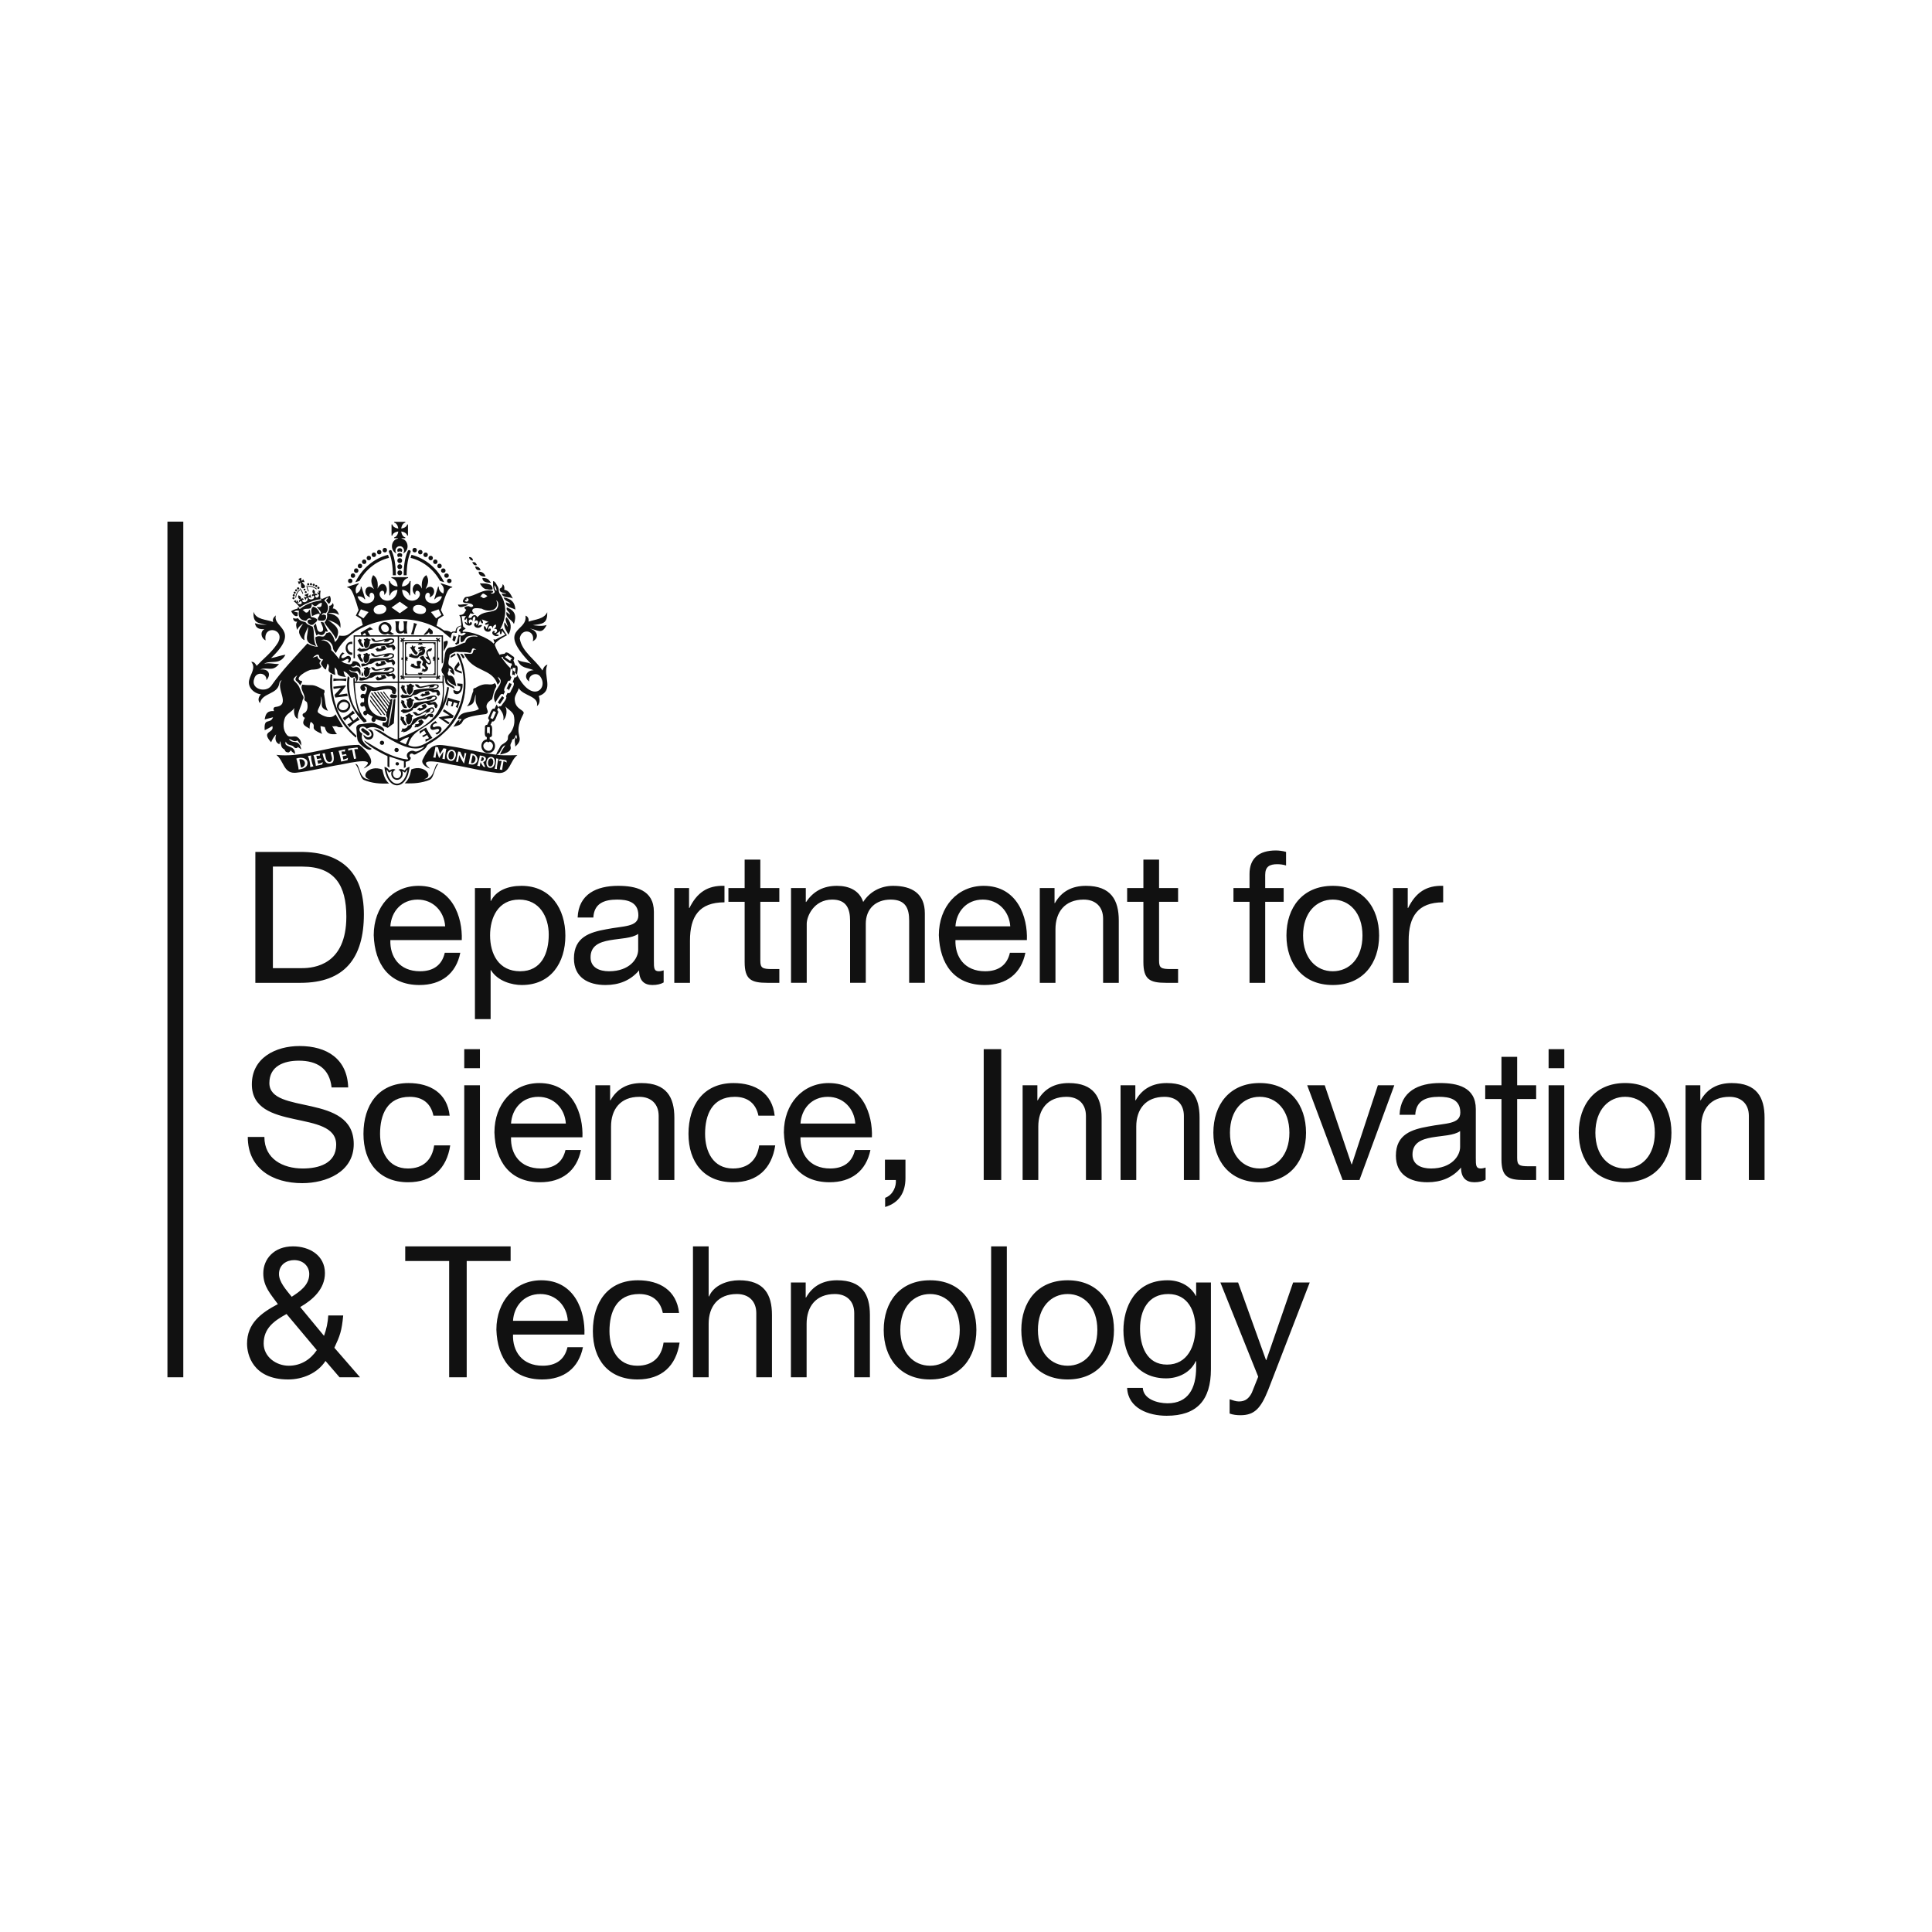 <svg width="300" height="300" viewBox="0 0 300 300" fill="none" xmlns="http://www.w3.org/2000/svg">
<g clip-path="url(#clip0_4076_3753)">
<path d="M26 213.864H28.462V81H26V213.864Z" fill="#111111"/>
<path d="M78.186 118.204C78.186 118.204 77.965 119.454 77.979 119.562L77.601 119.492C77.594 119.502 77.836 118.396 77.892 118.159C77.745 118.132 77.593 118.147 77.454 118.202L77.45 118.198L77.601 117.881L78.627 118.065L78.697 118.413C78.609 118.326 78.333 118.233 78.186 118.204ZM77.289 118.274C77.253 118.563 77.118 119.151 77.17 119.422L76.792 119.37C76.956 118.946 77.072 118.226 77.044 117.77L77.426 117.826C77.363 117.955 77.317 118.104 77.289 118.274ZM76.28 119.227C75.31 119.409 75.31 117.78 76.088 117.554C77.065 117.352 77.068 119.005 76.28 119.227ZM75.443 117.944C75.394 118.128 75.258 118.253 75.033 118.323C75.131 118.643 75.191 118.748 75.356 119.095L75.352 119.102L75.096 119.064C75.043 119.033 74.721 118.584 74.623 118.341C74.567 118.542 74.511 118.796 74.536 118.977L74.098 118.911C74.179 118.786 74.518 117.46 74.508 117.321C74.883 117.366 75.562 117.432 75.443 117.944ZM73.562 118.692C73.334 118.768 73.008 118.681 72.77 118.636L73.093 117.015C74.15 116.945 74.589 118.305 73.562 118.692ZM72.06 118.553C71.94 118.528 71.303 117.237 71.303 117.237C71.303 117.237 71.149 118.24 71.106 118.309L70.816 118.271L71.149 116.695L71.471 116.736C71.471 116.778 71.979 117.843 71.979 117.843C71.979 117.843 72.147 116.98 72.161 116.904L72.41 116.973L72.06 118.553ZM70.729 117.533C70.382 118.698 69.03 118.061 69.433 117.025C69.776 115.898 71.128 116.493 70.729 117.533ZM69.317 116.28C69.258 116.333 69.055 117.752 69.068 117.891L68.687 117.815C68.754 117.693 68.844 116.705 68.844 116.705L68.186 117.721L67.797 116.573C67.797 116.573 67.643 117.397 67.636 117.661L67.258 117.613C67.38 117.418 67.615 115.96 67.615 115.96L68.007 116.03C68.018 116.11 68.312 117.098 68.312 117.098C68.312 117.098 68.83 116.236 68.862 116.19L69.317 116.273V116.28ZM78.778 117.283C78.302 117.283 77.846 117.275 77.625 117.254C75.107 117.014 72.62 116.298 70.109 115.901C69.383 115.79 68.792 115.682 68.281 115.682C67.215 115.682 66.491 116.141 65.632 117.958C65.264 118.65 66.491 119.307 66.76 119.338C65.755 118.482 66.105 118.229 66.901 118.229C67.996 118.229 69.94 118.712 70.322 118.761C72.624 119.123 74.946 119.777 77.282 120.024C77.366 120.034 77.444 120.038 77.52 120.038C79.237 120.038 79.156 118.176 80.337 117.247C80.126 117.268 79.429 117.283 78.778 117.283ZM70.239 116.649C69.643 116.485 69.412 117.711 69.913 117.919C70.522 118.079 70.743 116.861 70.239 116.649ZM74.826 117.546L74.652 118.176C75.142 118.267 75.352 117.627 74.826 117.546ZM76.326 117.769C75.751 117.63 75.566 118.813 76.042 119.004C76.627 119.14 76.802 117.964 76.326 117.769M73.391 117.265C73.289 117.673 73.205 118.085 73.142 118.5C73.892 118.657 74.127 117.411 73.391 117.265ZM55.016 116.344L55.3 117.784L54.971 117.846L54.676 116.409C54.469 116.448 54.354 116.448 54.077 116.569L54.067 116.246L55.506 116.061L55.608 116.333C55.475 116.288 55.016 116.344 55.016 116.344ZM53.965 118.034L52.967 118.26C52.985 118.111 52.652 116.722 52.567 116.597L53.615 116.357L53.535 116.709C53.387 116.67 53.219 116.67 53.023 116.709L53.145 117.213L53.724 117.081L53.822 117.325C53.706 117.307 53.356 117.397 53.194 117.426L53.321 117.954C53.608 117.888 53.843 117.79 54.032 117.662L54.035 117.666L53.965 118.034ZM51.069 118.549C50.344 118.567 50.239 117.534 50.067 117.022L50.421 116.956C50.589 117.402 50.539 118.438 51.289 118.302C51.832 118.062 51.394 117.206 51.338 116.792L51.685 116.744C51.818 117.429 52.13 118.619 51.069 118.549ZM50.045 118.706L49.047 118.925C49.068 118.775 48.746 117.383 48.662 117.255L49.713 117.025L49.629 117.377C49.481 117.335 49.31 117.335 49.118 117.373L49.233 117.878L49.815 117.749L49.909 117.996C49.793 117.975 49.443 118.062 49.282 118.09L49.405 118.619C49.692 118.556 49.93 118.462 50.116 118.334L50.123 118.337L50.045 118.706ZM48.175 119.109C48.196 118.619 48.032 117.843 47.811 117.405L48.298 117.304C48.274 117.794 48.438 118.566 48.662 119.004L48.175 119.109ZM47.681 118.81C47.474 119.301 46.852 119.412 46.368 119.495C46.392 119.346 46.095 117.926 46.004 117.797C46.844 117.443 48.042 117.788 47.681 118.81ZM55.713 115.665C51.898 115.672 48.098 117.29 44.281 117.29C43.822 117.29 43.366 117.266 42.907 117.213C44.088 118.142 44.007 120 45.727 120C45.8 120 45.878 119.996 45.958 119.989C48.298 119.743 50.62 119.088 52.922 118.723C53.317 118.667 55.219 118.201 56.336 118.201C56.739 118.201 57.037 118.264 57.125 118.424C57.247 118.643 56.49 119.276 56.483 119.301C56.48 119.308 56.487 119.311 56.494 119.311C56.568 119.311 56.988 119.071 57.299 118.865C58.547 117.979 55.937 115.665 55.713 115.665ZM47.05 117.989C46.897 117.895 46.708 117.867 46.48 117.902C46.529 118.243 46.651 118.87 46.754 119.2C47.387 119.109 47.58 118.323 47.05 117.989ZM62.091 115.178C62.568 114.757 62.897 114.611 63.51 114.465C63.342 114.844 63.181 115.202 63.009 115.585C62.7 115.449 62.399 115.314 62.091 115.178ZM61.969 106.039H68.707C69.258 111.156 66.238 112.868 61.969 114.649V106.039ZM71.923 103.297C71.769 102.967 71.408 101.112 70.886 101.516C73.268 105.938 71.677 111.751 67.541 114.552C66.33 115.279 64.82 116.486 63.387 115.683C64.312 112.096 68.757 113.609 69.72 106.769C69.601 106.713 69.555 106.675 69.447 106.658C69.316 107.603 69.067 108.529 68.707 109.413C69.093 108.394 68.848 105.211 68.921 105.033C68.88 104.981 68.837 104.964 68.707 104.8C68.732 105.186 68.704 105.326 68.707 105.833H61.969V98.851H68.585V102.793C68.582 102.814 68.609 103.001 68.624 103.068C68.718 102.925 68.725 102.932 68.788 102.883V98.649H54.914L54.9 102.218H55.107V98.851H61.766V105.833H55.345C55.324 105.854 55.349 105.726 55.324 105.743C55.324 105.725 55.282 105.854 55.282 105.833H55.103C55.1 105.51 55.107 105.308 55.107 105.297L54.9 105.29C54.753 105.816 55.191 110.196 55.916 110.965C54.466 109.569 54.011 107.093 54.28 105.228C54.28 105.228 54.148 105.123 54 104.991C53.545 107.618 54.544 110.21 56.4 112.092C56.561 112.262 56.74 112.078 56.936 112.029C56.897 111.988 56.809 111.921 56.747 111.838C56.82 111.911 56.887 111.981 56.936 112.029L56.834 111.748C55.377 110.641 55.139 107.486 55.107 106.038H61.766C61.766 106.038 61.759 114.795 61.755 114.816C60.337 114.746 59.38 113.219 58.014 113.202C59.98 114.36 63.57 117.147 65.84 115.926C65.857 115.946 65.853 115.944 65.871 115.964C65.633 116.26 64.792 116.82 64.417 116.677C63.797 116.308 62.848 116.98 63.282 117.666C63.342 117.745 63.374 117.818 63.31 117.923C60.855 117.693 58.648 116.239 56.582 114.993C56.561 115.015 56.564 115.011 56.547 115.032C57.338 116.097 60.169 117.415 60.169 117.415V118.995C60.169 118.995 60.347 119.116 60.466 119.193V117.484C61.208 117.738 62.715 118.208 62.715 118.208L62.718 119.273L63.006 119.092L62.988 118.292L63.391 118.184C63.513 118.15 63.619 118.074 63.69 117.97C63.761 117.865 63.791 117.738 63.776 117.613C63.712 117.585 63.659 117.534 63.629 117.47C63.599 117.406 63.592 117.334 63.611 117.266C63.671 116.956 64.049 116.949 64.203 117.136C64.511 117.273 64.813 116.904 65.114 116.816C65.541 116.562 66.067 116.333 66.266 115.846C66.281 115.791 66.308 115.741 66.343 115.697C66.379 115.654 66.423 115.618 66.473 115.592C67.335 115.105 68.168 114.569 68.873 113.866C71.874 111.344 72.925 107.009 71.923 103.297M65.608 107.705C65.576 107.677 65.499 107.709 65.492 107.73C65.492 107.889 65.321 107.841 65.272 107.953C65.303 108.018 65.352 108.074 65.426 108.067C65.516 108.056 65.509 108.171 65.594 108.175C65.986 107.997 66.456 108.039 66.792 107.736C66.666 107.629 66.638 107.482 66.609 107.329C66.382 107.347 66.161 107.316 65.962 107.423C65.944 107.528 66.014 107.58 66.067 107.67C65.906 107.74 65.762 107.774 65.608 107.705ZM65.159 102.619C64.865 102.605 64.637 102.58 64.718 102.929C64.736 103.015 64.767 103.269 64.816 103.329C64.837 103.36 64.837 103.398 64.809 103.419C64.69 103.485 64.235 103.304 64.291 103.151C64.291 103.022 64.161 102.994 64.126 103.085C64.105 103.123 64.07 103.123 64.028 103.071C63.944 102.953 63.828 103.116 63.874 103.203C63.892 103.242 63.87 103.279 63.828 103.287C63.702 103.336 63.709 103.506 63.881 103.513C64.259 103.687 64.588 103.865 65.03 103.802L65.022 103.805C65.499 103.767 65.254 103.68 65.233 103.346C65.149 102.991 65.761 102.758 65.159 102.619ZM66.06 101.95L66.221 102.281C66.221 102.281 66.567 102.434 66.617 102.479C66.809 102.622 66.778 103.012 66.602 102.97C66.315 102.852 66.144 102.448 65.944 102.201C65.891 102.16 65.755 101.753 65.664 101.854C64.48 102.117 65.877 102.421 65.664 102.855C65.622 102.918 65.489 103.224 65.545 103.269C65.643 103.391 65.867 103.482 65.982 103.635C66.175 103.822 66.004 104.038 65.766 103.861C65.629 103.76 65.468 103.906 65.608 104.042C65.615 104.069 65.524 104.107 65.507 104.118C65.366 104.309 65.597 104.299 65.723 104.205C65.79 104.17 65.723 104.372 65.839 104.34C66.053 104.292 66.389 104.184 66.448 103.847C66.582 103.541 66.27 103.589 66.193 103.322C66.116 103.21 66.112 102.803 66.281 102.953C66.434 103.151 66.645 103.262 66.837 103.088C67.016 102.922 66.855 102.518 66.764 102.34C66.592 101.985 66.396 101.645 66.406 101.22C66.648 100.939 66.928 101.443 67.097 100.657C66.536 100.695 65.987 101.068 66.263 101.693C66.431 102.045 66.396 102.016 66.06 101.95ZM64.844 102.187C64.911 102.124 65.11 101.93 65.135 101.888C65.153 101.843 65.159 101.839 65.303 101.829C65.692 101.773 65.888 101.617 65.997 101.203C66.05 101.078 65.979 100.81 65.902 100.751C65.871 100.73 65.857 100.688 65.878 100.674C65.948 100.664 66.102 100.604 66.126 100.521C66.085 100.441 65.982 100.5 65.846 100.458C65.744 100.413 65.478 100.329 65.37 100.388C65.293 100.482 64.841 100.489 64.921 100.625C64.939 100.674 64.974 100.789 64.974 100.789L65.181 100.813L65.184 100.963L64.984 101.004C64.862 101.182 65.278 101.196 65.387 101.057C65.461 100.969 65.58 100.959 65.573 101.053C65.517 101.171 65.317 101.234 65.201 101.29C65.026 101.317 64.981 101.658 64.848 101.77C64.466 101.839 64.333 101.832 63.955 101.53C63.818 101.373 63.71 101.488 63.815 101.613C63.748 101.634 63.398 101.439 63.555 101.773L63.58 101.805C63.408 102.048 63.664 101.964 63.808 102.041C64.116 102.163 64.448 102.254 64.844 102.187M63.779 100.671C63.895 100.743 63.979 101.074 64.046 101.119C64.175 101.289 64.445 101.739 64.711 101.648V101.641C64.788 101.61 64.865 101.38 64.869 101.349C64.841 101.316 64.809 101.286 64.774 101.262C64.526 101.046 64.375 100.834 64.368 100.635C64.357 100.573 64.511 100.486 64.498 100.427C64.494 100.201 64.305 100.455 64.231 100.416C64.19 100.35 64.053 100.166 63.965 100.256C63.912 100.281 63.979 100.416 63.933 100.448C63.916 100.472 63.902 100.475 63.843 100.475C63.643 100.472 63.615 100.597 63.779 100.67M56.221 104.404C56.191 104.371 56.164 104.336 56.14 104.299C56.133 104.393 56.182 104.504 56.164 104.598C56.151 104.671 56.13 104.782 56.109 104.852C56.228 104.967 56.301 104.981 56.431 104.932C56.417 104.748 56.372 104.532 56.221 104.404ZM59.156 104.869C59.132 104.988 59.24 105.036 59.261 105.13C59.121 105.221 58.971 105.224 58.823 105.242C58.747 105.165 58.715 105.029 58.581 105.068C58.505 105.086 58.547 105.165 58.487 105.2C58.34 105.186 58.34 105.186 58.316 105.336C58.361 105.364 58.41 105.391 58.456 105.419C58.343 105.951 59.797 105.398 60.014 105.242C59.944 105.123 59.853 105.04 59.825 104.901C59.765 104.671 59.335 104.859 59.156 104.869ZM56.635 103.961C56.4 104.383 56.469 104.765 56.746 105.12C57.261 105.138 57.471 104.438 57.387 104.014C57.443 103.975 57.492 103.941 57.544 103.902C57.531 103.847 57.517 103.801 57.503 103.75L57.243 103.739C57.058 103.499 56.946 103.495 56.721 103.711C56.571 103.652 56.571 103.652 56.466 103.787C56.505 103.864 56.554 103.923 56.635 103.961ZM60.862 104.588C60.711 104.658 60.508 104.73 60.389 104.55C60.652 104.442 60.977 104.469 61.159 104.222C61.293 104.062 61.279 103.736 61.023 103.652C60.361 103.468 59.66 103.801 58.988 103.857C57.727 104.198 58.627 103.59 57.629 103.596C57.986 104.612 59.058 103.958 59.804 103.885C59.751 104.003 59.629 104.049 59.579 104.156C59.843 104.107 60.189 104.205 60.385 104.004C60.487 103.725 61.156 103.69 60.998 104.069C60.368 104.682 58.4 104.107 57.524 104.501C57.39 104.897 57.16 105.162 56.774 105.269C56.462 105.078 56.322 105.297 56.007 105.211C55.976 105.175 55.948 105.141 55.912 105.117C55.905 105.113 55.895 105.106 55.892 105.099L55.853 105.078C55.856 105.086 55.856 105.089 55.856 105.096C55.864 105.277 55.818 105.454 55.748 105.621C56.154 105.781 56.603 105.586 57.005 105.479C57.167 105.426 57.261 105.263 57.44 105.266C57.867 105.297 58.109 104.943 58.473 104.842C58.925 104.755 59.384 104.685 59.843 104.692C60.375 105.409 60.47 104.8 60.942 105.044C60.932 105.113 60.918 105.182 60.904 105.256C60.949 105.273 60.987 105.287 61.026 105.297C60.981 105.479 61.247 105.579 61.282 105.353C61.286 105.329 61.275 105.295 61.313 105.287C61.597 105.134 61.163 104.393 60.862 104.588ZM56.375 102.768C56.357 102.584 56.312 102.365 56.164 102.236C56 102.069 55.944 101.836 56.112 101.655C56.028 101.575 55.916 101.638 55.836 101.526C55.73 101.404 55.664 101.544 55.639 101.669C55.341 101.714 55.513 101.808 55.58 101.968C55.678 102.239 56.032 102.89 56.375 102.768ZM59.1 102.706C59.079 102.824 59.187 102.873 59.205 102.967C59.069 103.057 58.918 103.061 58.77 103.082C58.694 103.001 58.662 102.862 58.525 102.904C58.449 102.922 58.49 103.005 58.434 103.036C58.284 103.022 58.284 103.022 58.263 103.172C58.308 103.2 58.354 103.231 58.399 103.255C58.287 103.788 59.745 103.235 59.961 103.078C59.892 102.96 59.8 102.876 59.772 102.737C59.713 102.504 59.279 102.695 59.1 102.706ZM56.574 101.794C56.343 102.218 56.41 102.598 56.687 102.956C57.205 102.974 57.415 102.271 57.331 101.846C57.387 101.808 57.436 101.773 57.488 101.739C57.475 101.683 57.461 101.638 57.45 101.585L57.187 101.575C57.002 101.334 56.89 101.328 56.665 101.544C56.512 101.488 56.512 101.488 56.41 101.62C56.442 101.696 56.5 101.758 56.574 101.794ZM60.813 102.424C60.659 102.493 60.456 102.567 60.336 102.383C60.599 102.278 60.928 102.302 61.107 102.058C61.24 101.895 61.23 101.571 60.974 101.485C60.309 101.3 59.604 101.634 58.931 101.693C57.671 102.034 58.571 101.425 57.573 101.429C57.93 102.448 59.005 101.794 59.752 101.717C59.699 101.839 59.576 101.885 59.527 101.993C59.79 101.94 60.137 102.041 60.333 101.836C60.438 101.557 61.103 101.526 60.946 101.905C60.315 102.514 58.343 101.944 57.468 102.337C57.334 102.733 57.103 102.998 56.718 103.105C56.452 102.942 56.308 103.074 56.08 103.068C56.091 103.14 56.112 103.21 56.133 103.283C56.151 103.359 56.157 103.432 56.164 103.509C56.431 103.482 56.697 103.38 56.946 103.314C57.111 103.262 57.205 103.099 57.383 103.102C57.811 103.133 58.052 102.778 58.417 102.678C58.869 102.591 59.328 102.521 59.79 102.528C60.322 103.245 60.416 102.636 60.893 102.88L60.851 103.092C60.897 103.109 60.935 103.123 60.974 103.133C60.928 103.314 61.194 103.415 61.23 103.189C61.237 103.165 61.222 103.126 61.261 103.123C61.544 102.97 61.111 102.229 60.813 102.424ZM56.445 100.458C56.431 100.273 56.382 100.058 56.238 99.929C56.073 99.759 56.021 99.529 56.185 99.349C56.101 99.272 55.993 99.335 55.909 99.223C55.804 99.101 55.741 99.241 55.716 99.366C55.422 99.407 55.593 99.505 55.657 99.661C55.758 99.929 56.105 100.576 56.445 100.458ZM59.149 100.392C59.128 100.51 59.236 100.559 59.254 100.653C59.117 100.74 58.971 100.743 58.823 100.764C58.746 100.688 58.714 100.549 58.578 100.59C58.501 100.608 58.547 100.688 58.487 100.719C58.339 100.709 58.339 100.709 58.316 100.858C58.361 100.886 58.41 100.914 58.456 100.938C58.343 101.467 59.79 100.917 60.003 100.761C59.934 100.642 59.843 100.563 59.814 100.427C59.755 100.194 59.328 100.386 59.149 100.392ZM56.645 99.488C56.413 99.909 56.483 100.288 56.757 100.639C57.268 100.66 57.478 99.964 57.395 99.543C57.45 99.505 57.499 99.47 57.552 99.435C57.537 99.376 57.524 99.331 57.51 99.282L57.254 99.272C57.065 99.031 56.956 99.028 56.732 99.241C56.581 99.185 56.581 99.185 56.48 99.317C56.513 99.391 56.571 99.452 56.645 99.488ZM55.562 101.029C55.625 101.032 55.692 100.959 55.758 101.025C55.751 101.06 55.744 101.091 55.741 101.13C56.15 101.307 56.606 101.105 57.013 100.997C57.177 100.945 57.268 100.785 57.447 100.788C57.867 100.817 58.108 100.465 58.473 100.364C58.922 100.281 59.376 100.208 59.836 100.218C60.361 100.931 60.456 100.326 60.925 100.566C60.914 100.635 60.9 100.701 60.886 100.778C60.931 100.792 60.97 100.806 61.009 100.82C60.963 100.997 61.226 101.098 61.264 100.875C61.268 100.848 61.254 100.813 61.292 100.81C61.573 100.656 61.145 99.919 60.848 100.113C60.694 100.183 60.493 100.253 60.375 100.072C60.637 99.967 60.96 99.996 61.138 99.751C61.272 99.592 61.261 99.268 61.005 99.181C60.347 99 59.65 99.331 58.984 99.39C57.734 99.728 58.624 99.122 57.632 99.129C57.99 100.138 59.054 99.487 59.797 99.414C59.741 99.533 59.622 99.578 59.572 99.686C59.832 99.633 60.179 99.734 60.371 99.533C60.473 99.254 61.139 99.223 60.98 99.598C60.357 100.204 58.4 99.637 57.527 100.027C57.397 100.42 57.167 100.681 56.788 100.789C56.476 100.597 56.336 100.817 56.025 100.733C55.937 100.635 55.849 100.531 55.716 100.635V100.778C55.569 100.733 55.405 100.938 55.562 101.028M62.27 109.093C62.441 109.354 62.49 109.768 62.784 109.921C62.918 109.921 63.124 110.043 63.205 109.883C63.117 109.573 62.732 109.392 62.784 109.038C62.806 108.954 62.774 108.873 62.704 108.801C62.553 108.843 62.238 108.505 62.354 108.909C62.263 108.94 62.206 109.002 62.27 109.093M63.177 107.723C63.152 107.319 62.683 107.061 62.827 106.658C62.847 106.62 62.852 106.576 62.843 106.535C62.833 106.493 62.808 106.457 62.774 106.432C62.638 106.467 62.638 106.467 62.532 106.404C62.357 106.317 62.333 106.508 62.347 106.633C62.315 106.648 62.28 106.665 62.235 106.686C62.354 107.03 62.722 107.9 63.177 107.723ZM63.177 112.527C63.026 112.235 62.788 111.967 62.679 111.664C62.813 111.476 62.753 111.236 62.505 111.389C62.441 111.264 62.347 111.24 62.231 111.271C62.196 111.351 62.178 111.431 62.267 111.49C62.274 111.494 62.267 111.514 62.263 111.528C62.235 111.539 62.21 111.546 62.182 111.556C62.123 111.716 62.28 111.81 62.34 111.932C62.515 112.21 62.774 112.875 63.177 112.527ZM64.9 110.071C64.806 110.071 64.781 110.196 64.851 110.255C64.918 110.328 64.981 110.248 65.058 110.269C65.061 110.31 65.061 110.345 65.065 110.381C65.471 110.405 66.085 110.043 66.298 109.719C66.214 109.587 66.13 109.459 66.046 109.33C65.825 109.399 65.576 109.396 65.443 109.591C65.524 109.674 65.594 109.747 65.668 109.831C65.52 109.911 65.349 110.05 65.188 109.918C65.121 109.859 64.936 109.886 64.981 110.001C64.988 110.019 64.977 110.043 64.974 110.06C64.95 110.067 64.925 110.071 64.9 110.071ZM65.513 111.699C65.293 111.755 65.072 111.772 64.932 111.998C64.988 112.071 65.041 112.144 65.1 112.218C64.992 112.492 64.718 112.447 64.462 112.457C64.487 112.544 64.501 112.589 64.515 112.649C64.406 112.704 64.365 112.802 64.389 112.937C64.417 112.945 64.452 112.958 64.483 112.969C64.557 112.882 64.683 112.791 64.715 112.955C65.18 112.805 65.594 112.524 65.818 112.093C65.685 111.991 65.573 111.873 65.513 111.699ZM67.233 109.869C66.477 109.615 65.286 111.25 64.785 110.77C64.662 110.506 64.287 110.537 64.053 110.606C64.336 110.808 64.49 111.257 64.921 111.111C65.408 111.017 65.79 110.628 66.21 110.446C66.221 110.589 66.077 110.648 66.018 110.781C66.308 110.69 66.567 110.611 66.778 110.429C66.742 109.639 67.881 110.192 66.788 110.68C66.981 110.683 67.117 110.77 67.251 110.61C67.499 110.387 67.513 110.067 67.233 109.869ZM64.207 108.631C64.13 108.589 64.031 108.585 63.947 108.592C63.804 108.223 63.548 108.362 63.342 108.582C63.033 108.463 63.082 108.734 63.244 108.884C63.09 109.26 63.198 109.813 63.597 109.973C64.018 109.799 64.133 109.291 64.109 108.881C64.242 108.86 64.347 108.714 64.207 108.631ZM63.114 112.138C63.51 113.084 64.109 111.88 63.962 111.368C64.235 111.145 64.158 111.013 63.825 110.989C63.71 110.739 63.457 110.714 63.286 110.927C63.222 111.003 63.132 110.975 63.051 110.982C62.879 111.062 62.974 111.246 63.124 111.289C63.041 111.574 63.002 111.859 63.114 112.137M63.219 106.794C63.086 107.176 63.222 107.684 63.58 107.893C63.989 107.712 64.249 107.18 64.105 106.737C64.203 106.655 64.326 106.616 64.287 106.48C64.225 106.324 63.982 106.439 63.919 106.261C63.766 106.049 63.562 106.223 63.436 106.362C63.345 106.372 63.25 106.324 63.166 106.369C63.075 106.533 63.324 106.63 63.219 106.794ZM67.04 110.836C66.196 110.728 66.323 111.306 65.909 111.17C65.982 111.076 66.189 111.023 66.123 110.889C65.503 111.156 64.851 111.348 64.235 111.626C63.919 111.957 64.024 112.614 63.313 112.677C63.289 113.017 62.806 113.25 62.505 113.097C62.385 113.209 62.438 113.237 62.456 113.341C62.354 113.435 62.213 113.647 62.434 113.644C62.505 113.63 62.557 113.529 62.631 113.56C62.623 113.605 62.62 113.647 62.613 113.7C62.672 113.7 62.749 113.717 62.771 113.692C62.869 113.571 63.005 113.671 63.117 113.574C63.482 113.334 64 113.111 63.972 112.606C64.613 112.325 64.984 111.291 65.822 111.657C66.235 111.88 66.347 111.212 66.718 111.198C66.823 111.442 66.876 111.42 67.009 111.341C67.24 111.518 67.202 111.239 67.292 111.107C67.303 110.982 67.174 110.832 67.04 110.836M62.28 108.223C62.364 108.248 62.333 108.341 62.372 108.391C62.795 108.418 63.222 108.307 63.65 108.255C63.972 108.255 63.958 107.973 64.193 107.934C64.76 107.966 65.114 107.469 65.646 107.389C66.074 107.267 66.651 107.11 67.03 107.409C67.121 107.51 67.251 107.527 67.39 107.503C67.569 107.472 67.786 107.433 67.881 107.642L67.776 107.747C67.797 107.785 67.818 107.83 67.839 107.876C67.927 107.872 67.94 107.941 67.976 108.001C68.025 108.077 68.136 108.08 68.154 108.001C68.175 107.9 68.281 107.948 68.312 107.862C68.329 107.604 68.273 107.281 68.011 107.152C67.881 107.03 67.373 107.277 67.359 107.026C67.737 107.11 68.466 106.623 67.965 106.303C67.121 106.108 66.193 106.515 65.335 106.609C64.998 106.685 65.166 106.14 64.421 106.286C64.9 107.28 65.933 106.574 66.739 106.567C66.743 106.658 66.585 106.65 66.624 106.762C66.858 106.693 67.254 106.815 67.387 106.585C67.461 106.299 68.06 106.365 67.884 106.693C67.436 106.978 66.767 106.849 66.238 106.905C65.594 106.96 64.886 106.974 64.284 107.201C64.165 107.572 63.997 107.955 63.566 108.042C63.264 107.75 62.823 108.095 62.501 107.802C62.392 107.823 62.375 107.886 62.333 107.966C62.171 108.025 62.119 108.116 62.28 108.223ZM66.746 109.013C67.24 109.006 68.386 108.467 67.552 108.018C67.085 107.942 66.624 108.168 66.175 108.272C64.368 108.985 65.426 108.112 64.305 108.206C64.683 109.159 65.639 108.669 66.354 108.446C66.379 108.55 66.245 108.575 66.263 108.679C66.505 108.631 66.732 108.582 66.96 108.537C67.058 108.07 67.916 108.063 67.523 108.533C66.536 108.961 65.37 108.881 64.336 109.173C63.643 110.972 62.441 109.747 62.452 110.262C62.182 110.286 62.186 110.547 62.463 110.526C62.47 111.048 63.804 110.439 64.049 110.28C64.108 110.154 64.165 110.039 64.22 109.918C64.627 110.116 64.911 109.535 65.261 109.434C65.612 109.364 66.067 109.023 66.364 109.34C66.697 109.702 67.195 109.149 67.485 109.514C67.376 109.799 67.521 109.674 67.569 109.852C67.565 110.012 67.835 110.008 67.839 109.848C67.835 109.778 67.846 109.733 67.916 109.706C68.063 109.483 67.748 109.236 67.636 109.048C67.394 108.815 66.992 109.26 66.746 109.013ZM48.413 90.832C48.263 90.996 48.011 90.755 48.168 90.599C48.315 90.439 48.568 90.675 48.413 90.832ZM47.955 91.799L47.853 91.851C47.758 91.66 47.601 91.288 47.597 90.964C47.597 90.891 47.713 90.884 47.713 90.957C47.713 91.183 47.8 91.483 47.955 91.799ZM49.244 91.472L49.096 91.49C48.725 91.19 48.266 91.054 47.825 91.131C47.818 91.089 47.811 91.051 47.807 91.013C48.312 90.929 48.837 91.103 49.244 91.472ZM48.837 90.926C48.687 91.089 48.435 90.85 48.592 90.692C48.743 90.532 48.991 90.773 48.837 90.926ZM47.986 90.838C47.832 91.003 47.583 90.762 47.738 90.606C47.888 90.446 48.14 90.682 47.986 90.838ZM49.569 91.392C49.419 91.556 49.166 91.315 49.32 91.159C49.471 90.999 49.724 91.235 49.569 91.392ZM49.226 91.11C49.075 91.27 48.823 91.034 48.981 90.874C49.128 90.717 49.38 90.954 49.226 91.11ZM45.982 91.837C46.203 91.844 46.207 91.499 45.986 91.499C45.766 91.493 45.761 91.837 45.982 91.837ZM46.977 92.209L47.09 92.174C47.016 91.973 46.858 91.6 46.627 91.371C46.574 91.318 46.49 91.395 46.543 91.447C46.7 91.607 46.858 91.879 46.977 92.21M45.86 92.874L45.976 92.78C46.021 92.307 46.245 91.889 46.609 91.629C46.582 91.593 46.557 91.562 46.533 91.535C46.123 91.834 45.881 92.328 45.86 92.874ZM65.468 99.533H67.85V105.044H62.676V99.533H65.468ZM68.347 105.044C68.347 104.936 68.228 104.86 68.126 104.895V104.916C67.937 105.761 68.032 102.289 68.014 102.417L68.185 102.488V102.083L68.014 102.153V99.592C68.038 99.463 68.239 99.574 68.13 99.658V99.679C68.368 99.755 68.435 99.376 68.183 99.373L68.34 99.101L68.305 99.066C68.301 99.066 68.018 99.22 68.018 99.22C68.014 98.983 67.615 99.042 67.688 99.268H67.713C67.797 99.167 67.923 99.348 67.783 99.376H65.404L65.478 99.216H65.047L65.121 99.376H62.745C62.602 99.355 62.725 99.164 62.812 99.268H62.836C62.913 99.042 62.514 98.983 62.511 99.22C62.507 99.22 62.223 99.067 62.223 99.067L62.185 99.102L62.343 99.373C62.091 99.376 62.157 99.755 62.395 99.679V99.658C62.581 98.816 62.493 102.271 62.511 102.152L62.339 102.083V102.486L62.51 102.417C62.493 102.358 62.581 105.739 62.395 104.915V104.894C62.157 104.821 62.091 105.197 62.342 105.2L62.185 105.472L62.223 105.507C62.223 105.507 62.507 105.353 62.511 105.357C62.511 105.59 62.914 105.531 62.836 105.304H62.812C62.773 105.36 62.675 105.332 62.679 105.266C62.679 105.231 62.707 105.204 62.742 105.197H65.124L65.047 105.36H65.478L65.404 105.197H67.779C67.818 105.204 67.845 105.232 67.845 105.266C67.845 105.332 67.747 105.36 67.713 105.304H67.684C67.611 105.534 68.01 105.59 68.014 105.357C68.017 105.353 68.297 105.51 68.301 105.506L68.339 105.471L68.181 105.2C68.203 105.201 68.224 105.197 68.243 105.19C68.263 105.182 68.281 105.171 68.297 105.156C68.312 105.142 68.325 105.124 68.333 105.105C68.342 105.085 68.346 105.065 68.347 105.044ZM63.044 102.515V102.563C63.054 102.469 63.208 102.539 63.131 102.604L63.155 102.625C63.313 102.643 63.334 102.41 63.176 102.402V102.4L63.365 102.316V102.261L63.176 102.177V102.17C63.334 102.159 63.313 101.926 63.155 101.943L63.131 101.968C63.208 102.034 63.054 102.103 63.044 102.01C63.044 102.017 63.044 102.062 63.047 102.065H63.044V100.034H63.208V99.88H64.97C65.068 99.898 64.984 100.033 64.924 99.96L64.897 99.985C64.879 100.137 65.141 100.148 65.138 99.995L65.233 100.183H65.291L65.383 99.995C65.383 100.148 65.642 100.138 65.625 99.985L65.6 99.96C65.537 100.03 65.453 99.898 65.551 99.88H67.32V100.033H67.481C67.463 99.998 67.544 102.528 67.397 101.968L67.369 101.943C67.215 101.926 67.191 102.163 67.352 102.17V102.177L67.159 102.26V102.316L67.352 102.396V102.403C67.191 102.41 67.215 102.646 67.369 102.626L67.397 102.605C67.545 102.027 67.464 104.616 67.481 104.543H67.32V104.696H65.554C65.453 104.682 65.534 104.543 65.6 104.612L65.625 104.591C65.646 104.442 65.39 104.424 65.383 104.574H65.379L65.292 104.393H65.229L65.141 104.574H65.138C65.13 104.424 64.882 104.442 64.896 104.592L64.924 104.612C64.987 104.543 65.071 104.682 64.966 104.696H63.208V104.543H63.043L63.044 102.515ZM67.32 104.845H67.642V99.731H62.882V104.845H67.32ZM64.224 98.544C64.339 98.082 64.5 97.289 64.763 96.896L64.255 96.725C64.259 97.226 63.992 98.005 63.821 98.482C64.014 98.506 64.014 98.506 64.224 98.544ZM61.453 97.612C61.449 97.299 61.492 96.746 61.358 96.478H62.01C61.909 96.767 61.716 98.106 62.276 98.04C62.493 98.044 62.714 97.894 62.707 97.665C62.7 97.344 62.752 96.753 62.612 96.478H63.264C63.113 96.983 63.113 97.862 63.264 98.367H62.711C62.725 98.329 62.732 98.266 62.732 98.179C62.164 98.58 61.404 98.382 61.453 97.613M60.059 98.13C60.794 97.845 60.157 96.715 59.505 96.983C58.777 97.258 59.404 98.398 60.059 98.13ZM61.18 98.423L61.184 98.43C60.889 98.666 60.518 98.569 60.203 98.402C59.285 98.913 58.301 97.717 59.033 96.952C59.807 96.037 61.338 97.073 60.598 98.082C60.84 98.266 61.033 98.378 61.18 98.423ZM56.886 98.677C56.889 98.674 57.491 98.677 57.495 98.677C57.264 98.315 57.081 98.016 57.081 98.016C57.292 97.894 57.74 97.717 57.94 97.73L57.46 97.369L55.993 98.238L56.16 98.802H56.167C56.287 98.573 56.466 98.384 56.662 98.277C56.707 98.357 56.787 98.5 56.886 98.677ZM54.7 101.351C53.817 101.296 53.635 99.783 54.7 100.013V99.643C53.32 99.563 53.341 101.738 54.7 101.693V101.351ZM54.307 101.926C53.996 101.679 53.59 102.124 53.268 102.194C52.721 102.229 53.156 101.547 53.488 101.498L53.491 101.49L53.226 101.296C52.728 101.546 52.349 102.618 53.152 102.642C53.323 102.649 53.761 102.35 53.902 102.319C54.28 102.246 54.16 102.75 53.933 102.872C54.045 102.865 54.164 102.851 54.27 102.879C54.479 102.583 54.616 102.16 54.307 101.926ZM66.088 115.185L67.145 114.576C67.009 114.475 66.186 113.139 66.158 112.976L65.156 113.553L65.201 113.96H65.208C65.366 113.765 65.59 113.585 65.877 113.417L66.189 113.925C66.024 114.009 65.678 114.221 65.545 114.242L65.73 114.465L66.315 114.131L66.613 114.615C66.417 114.722 66.235 114.781 66.063 114.788L66.088 115.185ZM70.28 111.487L70.462 111.139L68.942 110.127L68.777 110.443C68.834 110.516 69.825 111.097 69.825 111.097C69.825 111.097 68.192 111.309 68.116 111.435L69.632 112.468L69.811 112.214C69.734 112.165 68.9 111.626 68.9 111.626C68.9 111.626 70.234 111.476 70.28 111.487ZM71.058 109.98L71.394 108.846C71.223 108.856 69.685 108.415 69.548 108.314L69.229 109.389L69.552 109.66L69.555 109.657C69.531 109.409 69.565 109.131 69.657 108.822L70.238 108.989C70.182 109.159 70.08 109.542 70 109.643L70.29 109.684L70.477 109.058L71.033 109.218C70.97 109.427 70.876 109.591 70.756 109.709L71.058 109.98ZM67.811 114.064C68.994 113.549 68.729 112.381 67.394 112.917C66.833 112.757 67.541 112.193 67.913 112.315L67.923 112.308L67.639 111.977C67.219 112.161 66.55 112.722 66.907 113.198C67.152 113.515 67.653 113.178 67.979 113.181C68.522 113.278 67.937 113.839 67.604 113.807L67.597 113.814M53.755 105.757L53.783 105.346C53.229 105.447 52.336 105.447 51.787 105.343L51.758 105.753C52.312 105.649 53.205 105.649 53.754 105.757M53.94 112.464L54.266 112.913C54.613 112.492 55.331 111.977 55.843 111.782L55.517 111.334C55.39 111.539 55.111 111.741 54.893 111.891L54.392 111.202C54.602 111.045 54.883 110.843 55.121 110.788L54.792 110.338C54.444 110.763 53.73 111.278 53.215 111.473L53.545 111.921C53.671 111.716 53.947 111.514 54.161 111.365L54.665 112.054C54.452 112.214 54.175 112.412 53.94 112.464ZM52.749 109.371C53.159 108.631 54.525 109.072 53.962 109.914C53.538 110.631 52.192 110.228 52.749 109.371ZM52.641 110.367C53.576 111.257 55.047 109.83 54.077 108.916C53.142 108.015 51.646 109.452 52.641 110.367ZM51.951 107.9L52.059 108.317L53.996 108.077L53.902 107.701C53.804 107.681 52.595 107.9 52.595 107.9C52.595 107.9 53.741 106.571 53.713 106.414L51.758 106.63L51.8 106.967L52.949 106.808C52.949 106.808 51.993 107.879 51.951 107.9ZM76.988 110.662C76.935 110.721 76.588 111.703 76.473 111.664C76.424 111.584 76.315 111.532 76.224 111.56C76.171 111.535 76.154 111.462 76.179 111.396C76.245 111.33 76.567 110.328 76.718 110.398C76.76 110.491 76.876 110.551 76.974 110.527C77.002 110.562 77.009 110.613 76.988 110.662ZM76.045 114.078C76.077 113.832 75.755 113.696 75.625 113.908C75.66 113.815 75.537 112.875 75.713 112.875C75.786 112.927 75.884 112.938 75.961 112.882C76.017 112.889 76.059 112.945 76.059 113.007V114.023C76.059 114.044 76.052 114.061 76.045 114.078ZM76.553 115.846C76.252 117.572 74.021 115.864 75.618 115.137C75.692 115.3 75.947 115.31 76.021 115.14C76.329 115.23 76.553 115.512 76.553 115.846ZM76.785 110.071C76.294 109.768 76.025 111.108 75.842 111.338C75.758 111.535 75.835 111.744 76.014 111.81L75.653 112.551C75.461 112.52 75.292 112.666 75.292 112.889C75.366 113.178 75.075 114.434 75.59 114.447V114.795C74.35 115.015 74.536 116.956 75.811 116.924C77.075 116.956 77.275 115.032 76.045 114.799V114.465C76.238 114.496 76.406 114.35 76.406 114.128C76.34 113.846 76.603 112.635 76.15 112.572L76.424 112.009C76.89 112.259 77.159 110.951 77.334 110.728C77.419 110.544 77.356 110.335 77.191 110.269L77.401 109.841C77.342 109.765 77.222 109.587 77.107 109.399L76.785 110.071ZM77.075 109.344V109.347C77.037 109.282 77.001 109.216 76.966 109.149C76.97 109.187 76.981 109.224 77 109.258C77.019 109.291 77.044 109.32 77.075 109.344ZM61.846 82.527C61.783 83.01 61.527 83.383 61.212 83.442V83.564H61.828C61.8 83.587 61.775 83.612 61.752 83.64C60.652 83.884 60.539 85.554 61.59 85.944C61.181 85.551 61.496 84.792 62.073 84.813C62.655 84.792 62.97 85.551 62.557 85.944C63.611 85.551 63.496 83.884 62.396 83.64C62.375 83.613 62.347 83.588 62.319 83.564H62.935V83.442C62.62 83.383 62.364 83.01 62.305 82.527C62.791 82.59 63.166 82.84 63.226 83.157H63.348V81.442H63.226C63.166 81.758 62.791 82.009 62.305 82.072C62.364 81.588 62.62 81.215 62.935 81.157V81.035H61.212V81.157C61.527 81.215 61.783 81.588 61.846 82.072C61.359 82.009 60.98 81.758 60.925 81.442H60.799V83.157H60.925C60.98 82.84 61.359 82.59 61.846 82.527ZM62.378 85.707C62.802 84.924 61.348 84.924 61.772 85.707C61.864 85.654 61.969 85.626 62.075 85.626C62.182 85.626 62.286 85.654 62.378 85.707ZM61.804 86.504C61.888 86.462 61.98 86.441 62.073 86.441C62.167 86.441 62.259 86.462 62.343 86.504C62.889 85.668 61.261 85.668 61.804 86.504ZM62.073 87.426C62.567 87.433 62.567 86.663 62.073 86.671C61.58 86.664 61.58 87.433 62.073 87.426ZM62.073 88.376C62.567 88.382 62.567 87.61 62.073 87.617C61.58 87.61 61.58 88.382 62.073 88.375M62.073 89.322C62.567 89.329 62.567 88.559 62.073 88.567C61.58 88.559 61.58 89.329 62.073 89.322ZM61.002 89.325H61.471C61.471 88.434 61.383 86.761 60.826 85.547C60.701 85.269 60.27 85.467 60.399 85.738C60.788 86.581 61.002 87.854 61.002 89.325ZM62.679 89.325H63.146C63.149 87.853 63.362 86.581 63.748 85.738C63.877 85.467 63.447 85.269 63.324 85.547C62.763 86.761 62.679 88.434 62.679 89.325ZM58.886 86.086C59.341 86.093 59.341 85.383 58.886 85.391C58.431 85.383 58.431 86.093 58.886 86.086ZM55.898 88.233C56.353 88.24 56.353 87.527 55.898 87.534C55.444 87.53 55.444 88.24 55.898 88.233ZM59.758 85.773C60.213 85.78 60.213 85.067 59.758 85.074C59.303 85.067 59.303 85.78 59.758 85.773ZM54.805 89.729C55.261 89.736 55.261 89.023 54.805 89.03C54.351 89.023 54.351 89.736 54.805 89.729ZM55.313 88.953C55.769 88.956 55.769 88.247 55.313 88.254C54.858 88.247 54.858 88.956 55.313 88.953ZM58.056 86.497C58.511 86.504 58.511 85.794 58.056 85.801C57.601 85.794 57.601 86.504 58.056 86.497ZM54.382 90.549C54.837 90.557 54.837 89.844 54.382 89.851C53.927 89.843 53.927 90.557 54.382 90.55M56.553 87.579C57.009 87.586 57.009 86.873 56.553 86.88C56.098 86.873 56.098 87.586 56.553 87.579ZM57.275 86.998C57.73 87.005 57.73 86.295 57.275 86.302C56.82 86.295 56.82 87.005 57.275 86.998M68.483 88.602C68.476 89.054 69.191 89.054 69.184 88.602C69.191 88.149 68.477 88.149 68.483 88.602ZM68.249 88.233C68.704 88.24 68.704 87.527 68.249 87.534C67.793 87.53 67.793 88.24 68.249 88.233ZM68.991 89.381C68.984 89.833 69.702 89.833 69.692 89.381C69.699 88.929 68.984 88.929 68.991 89.381ZM69.415 90.199C69.408 90.65 70.126 90.65 70.119 90.199C70.123 89.746 69.408 89.746 69.415 90.199ZM67.594 87.579C68.049 87.586 68.049 86.873 67.594 86.88C67.138 86.873 67.138 87.586 67.594 87.579ZM66.093 86.497C66.549 86.504 66.549 85.794 66.093 85.801C65.639 85.794 65.639 86.504 66.093 86.497ZM64.393 85.773C64.848 85.78 64.848 85.067 64.393 85.074C63.934 85.067 63.934 85.78 64.393 85.773ZM65.265 86.086C65.72 86.093 65.72 85.383 65.265 85.391C64.81 85.383 64.81 86.093 65.265 86.086ZM66.876 86.998C67.331 87.005 67.331 86.295 66.876 86.302C66.421 86.295 66.421 87.005 66.876 86.998ZM55.177 90.411L55.819 90.209C56.806 88.427 58.452 87.109 60.404 86.622C60.361 86.462 60.311 86.304 60.253 86.149C58.032 86.719 56.186 88.302 55.177 90.411ZM68.333 90.206L68.971 90.411C67.962 88.302 66.116 86.719 63.896 86.149C63.843 86.298 63.794 86.455 63.748 86.622C65.7 87.109 67.346 88.427 68.333 90.206ZM55.632 115.136C55.881 115.602 57.321 116.868 57.713 116.27C57.009 115.915 55.817 115.042 56.273 113.936C55.24 113.306 56.154 112.297 56.96 113.153C57.818 112.625 58.77 113.003 59.618 113.585C59.923 112.934 58.445 112.482 58.101 112.29C57.667 112.144 56.297 112.454 55.839 112.471C55.688 112.49 55.55 112.566 55.455 112.684C55.36 112.801 55.314 112.951 55.327 113.101C55.398 113.432 55.39 114.872 55.632 115.136ZM57.226 114.844C58.347 114.847 58.199 113.084 57.096 113.268C57.608 113.543 58.053 114.27 57.258 114.482C56.956 114.545 56.648 114.225 56.431 114.064C56.434 114.272 56.519 114.47 56.668 114.616C56.816 114.762 57.017 114.844 57.226 114.844M57.355 114.107C57.646 113.762 56.63 113.31 56.48 113.118C56.361 113.045 56.21 113.063 56.13 113.167C55.842 113.494 56.837 113.957 56.977 114.138C57.1 114.232 57.269 114.217 57.355 114.107ZM63.6 119.092C63.222 119.13 63.026 119.384 62.83 119.641C62.651 119.534 62.42 119.423 62.203 119.423C62.084 119.42 61.967 119.459 61.874 119.534C62.567 119.805 62.319 120.842 61.646 120.845C60.977 120.842 60.728 119.805 61.419 119.533C61.327 119.459 61.211 119.419 61.093 119.422C60.875 119.422 60.644 119.534 60.466 119.641C60.266 119.384 60.07 119.13 59.692 119.092C59.902 120.992 60.774 121.945 61.647 121.945C62.522 121.945 63.394 120.992 63.6 119.092ZM63.286 119.502C63.016 121.009 62.291 121.691 61.646 121.691C61.002 121.691 60.28 121.009 60.01 119.502C60.091 119.575 60.172 119.677 60.262 119.794L60.403 119.979L60.599 119.857C60.677 119.809 60.759 119.767 60.844 119.732C60.754 119.917 60.728 120.126 60.771 120.327C60.855 120.779 61.215 121.095 61.65 121.099C62.081 121.096 62.441 120.779 62.525 120.327C62.566 120.126 62.541 119.917 62.452 119.732C62.525 119.763 62.61 119.805 62.694 119.857L62.889 119.979L63.033 119.794C63.124 119.677 63.201 119.576 63.286 119.502ZM59.642 115.407C59.734 114.99 59.071 114.858 58.991 115.278C58.9 115.696 59.562 115.829 59.642 115.407ZM61.905 116.524C62 116.107 61.334 115.971 61.257 116.392C61.163 116.81 61.825 116.945 61.905 116.524ZM61.426 118.549C61.352 118.887 61.885 118.995 61.951 118.657C62.024 118.319 61.488 118.212 61.426 118.549ZM61.502 107.893C61.25 107.872 60.984 107.823 60.739 107.799C60.262 108.213 60.798 108.446 61.156 108.415C61.461 108.494 61.87 108.094 61.502 107.893ZM57.548 109.003C58.07 109.66 58.585 110.335 59.096 110.999C59.173 111.01 59.313 111.042 59.313 111.042L57.464 108.602C57.464 108.602 57.432 108.85 57.548 109.003ZM59.821 110.982L57.555 107.994C57.555 107.994 57.51 108.137 57.492 108.199C57.66 108.418 59.664 111.059 59.664 111.059L59.821 110.982ZM59.6 112.182C59.562 112.169 59.524 112.158 59.475 112.141C59.415 112.304 59.321 112.603 59.467 112.708L60.206 113.021L61.152 112.322L61.408 108.547L61.131 108.568C61.054 108.575 60.539 112.931 60.269 112.673C60.322 112.388 60.953 108.568 60.953 108.568C60.953 108.568 60.767 108.54 60.672 108.53C60.658 108.616 60.637 108.731 60.637 108.731L59.593 107.364L59.457 107.43L60.574 108.891L60.504 109.152C60.399 109.086 59.32 107.594 59.211 107.458L58.991 107.441L60.448 109.326L60.371 109.58L58.739 107.448L58.529 107.444L60.294 109.761L60.203 110.091L58.263 107.472L58.003 107.479L60.15 110.293L60.074 110.554L57.706 107.479L57.664 107.716C57.664 107.716 59.87 110.596 60.007 110.784C59.891 111.139 59.979 111.17 60.133 111.463C60.217 111.789 59.989 112.301 59.6 112.182ZM57.054 110.826C57.32 110.979 57.615 111.146 57.881 111.295C57.222 112.093 58.402 112.436 58.34 111.661C58.781 111.849 60.519 112.378 59.821 111.348C57.544 111.42 56.385 109.048 57.642 107.235C58.41 107.58 61.1 106.279 60.875 107.605C61.019 107.75 61.058 107.764 61.377 107.764C62.157 105.987 59.475 106.515 58.511 106.724C57.653 106.978 56.865 105.729 56.105 106.414C55.804 106.679 56 107.267 56.41 107.288C56.774 107.298 56.876 106.801 56.553 106.648C57.261 106.411 56.921 107.538 56.665 107.826C55.853 107.409 55.72 108.707 56.522 108.366C56.557 108.599 56.567 108.829 56.511 109.052C55.636 108.864 55.87 110.109 56.525 109.608C56.714 109.789 56.802 110.064 56.823 110.332C55.947 110.457 56.648 111.574 57.054 110.826ZM47.821 92.627C47.81 92.457 47.933 92.122 47.933 92.122C47.762 92.192 47.408 92.331 47.233 92.401C47.233 92.401 47.555 92.558 47.664 92.689C47.516 92.742 47.377 92.766 47.17 92.672L47.443 93.208C47.499 92.972 47.625 92.833 47.716 92.815C48.011 93.26 47.279 93.754 46.963 93.372C46.872 93.212 46.981 93.037 47.17 93.17C47.142 92.839 46.851 92.839 46.764 93.087C46.771 92.745 46.683 92.54 46.322 92.439C46.231 92.78 46.343 92.982 46.686 93.128C46.494 93.104 46.28 93.295 46.546 93.535C46.55 93.319 46.728 93.295 46.827 93.441C46.984 93.838 46.511 93.991 46.126 93.587C46.214 93.556 46.305 93.57 46.427 93.597L46.059 93.135C46.077 93.298 46.067 93.417 46.031 93.49C45.955 93.396 45.926 93.319 45.895 93.142L45.614 93.386C45.881 93.552 46.182 93.817 46.55 94.339C47.04 93.862 49.012 93.044 49.772 93.065C49.678 92.436 49.713 92.039 49.793 91.733L49.422 91.747C49.52 91.9 49.555 91.973 49.558 92.095C49.485 92.064 49.397 91.987 49.295 91.858L49.349 92.443C49.418 92.338 49.474 92.268 49.558 92.23C49.558 92.787 49.11 92.999 48.949 92.603C48.921 92.428 49.068 92.324 49.219 92.477C49.246 92.122 48.959 92.129 48.837 92.279C48.984 91.942 48.925 91.712 48.624 91.531C48.431 91.848 48.508 92.057 48.754 92.299C48.519 92.182 48.305 92.38 48.515 92.637C48.56 92.414 48.756 92.467 48.802 92.644C48.837 93.139 47.965 93.278 47.867 92.752C47.947 92.704 48.136 92.721 48.343 92.853L48.168 92.279C48.084 92.485 47.965 92.565 47.821 92.627M45.751 92.206C45.972 92.21 45.979 91.865 45.754 91.865C45.538 91.861 45.53 92.206 45.751 92.206ZM46.287 91.538C46.508 91.545 46.511 91.2 46.291 91.2C46.07 91.193 46.066 91.538 46.287 91.538M45.573 93.048C45.797 93.055 45.8 92.711 45.58 92.711C45.359 92.704 45.352 93.048 45.573 93.048ZM45.611 92.606C45.832 92.613 45.835 92.268 45.614 92.268C45.397 92.261 45.39 92.606 45.611 92.606ZM46.592 90.275H46.588L46.249 90.299L46.427 90.745L46.666 90.467C46.683 90.474 46.697 90.48 46.711 90.487L46.746 91.082C46.809 91.605 47.611 91.284 47.289 90.867L46.904 90.411C46.914 90.397 46.918 90.379 46.925 90.366L47.293 90.404L47.114 89.958L46.848 90.174C46.833 90.164 46.82 90.16 46.806 90.153L46.774 89.722C46.661 89.768 46.441 89.854 46.333 89.896L46.609 90.23C46.601 90.244 46.595 90.26 46.592 90.275ZM47.583 92.05C47.727 91.917 47.509 91.698 47.369 91.834C47.226 91.969 47.44 92.189 47.583 92.05ZM47.394 91.657C47.538 91.524 47.32 91.305 47.18 91.441C47.037 91.576 47.25 91.796 47.394 91.657ZM73.425 87.043C73.499 86.772 73.114 86.413 72.837 86.521C72.873 86.82 73.187 87.081 73.425 87.043ZM69.979 102.139C70.245 101.986 70.518 101.868 70.756 101.679C70.7 101.6 70.662 101.54 70.599 101.454C70.371 101.676 69.835 101.749 69.979 102.139ZM71.474 101.54C71.608 101.77 71.744 101.996 71.874 102.219C72.392 102.219 71.95 101.787 71.832 101.603C71.766 101.53 71.618 101.53 71.51 101.499L71.474 101.54ZM74.052 87.728C73.853 87.304 73.751 87.252 73.327 87.297C73.503 87.715 73.755 87.871 74.052 87.728ZM73.775 87.989C73.923 88.487 74.119 88.592 74.634 88.518C74.469 88.111 74.203 87.948 73.775 87.989ZM72.704 93.918C72.14 93.657 71.681 93.991 71.114 93.865C71.275 94.648 72.21 94.077 72.704 93.918ZM74.326 88.776C74.297 89.27 74.714 89.555 75.405 89.521C75.226 89.019 74.868 88.748 74.326 88.776ZM76.165 90.512C76.179 90.491 76.196 90.47 76.21 90.449C75.8 89.868 75.628 89.75 74.907 89.746C74.918 90.449 75.65 90.449 76.165 90.512ZM68.942 101.071C69.082 100.692 69.808 99.763 69.415 99.474C69.237 99.578 68.855 99.533 68.893 99.815C68.889 100.229 68.889 100.643 68.889 101.053C68.907 101.061 68.924 101.064 68.942 101.071ZM66.722 98.472C66.883 98.458 67.023 98.448 67.166 98.437C67.32 97.863 66.992 97.8 66.599 97.494C66.438 97.967 66.017 98.2 65.779 98.6C66.165 98.573 66.389 98.451 66.609 98.151C66.648 98.263 66.686 98.367 66.722 98.472ZM71.215 102.747C70.253 103.92 70.245 104.09 71.713 104.595C71.699 104.463 71.692 104.375 71.681 104.275C71.394 104.191 71.11 104.083 70.854 103.913C71.04 103.683 71.212 103.471 71.391 103.252C71.341 103.102 71.285 102.946 71.215 102.747ZM71.822 106.185C71.552 106.164 71.296 106.143 71.001 106.119C71.012 106.265 71.023 106.372 71.033 106.488C71.195 106.529 71.335 106.564 71.485 106.599C71.531 107.451 71.058 107.465 70.42 107.11C70.231 108.185 71.979 108.077 71.822 106.185ZM75.422 91.483C75.751 91.483 76.221 91.688 76.49 91.5C76.498 90.47 75.233 90.606 74.511 90.585C74.728 90.971 75.001 91.35 75.422 91.483ZM78.182 92.763C78.483 93.472 78.963 93.302 79.278 93.768C79.012 93.681 78.784 93.608 78.557 93.532C78.539 94.287 79.499 94.366 80.028 94.659C79.944 93.434 79.345 92.972 78.182 92.763ZM78.378 96.659L78.322 96.669C78.165 97.362 78.648 97.967 78.953 98.555C79.475 97.627 79.457 96.576 78.616 95.841C78.357 96.332 78.714 96.802 78.841 97.268C78.826 97.275 78.809 97.282 78.792 97.289C78.652 97.08 78.514 96.87 78.378 96.659ZM78.574 92.154L78.564 92.213C78.342 92.199 78.12 92.188 77.898 92.178C78.143 92.961 79.058 92.582 79.632 92.936C79.303 92.311 79.065 91.698 78.297 91.576C78.378 91.204 78.277 90.853 78.045 90.714C78.049 91.04 77.912 91.277 77.611 91.402C77.464 92.05 78.143 92.018 78.574 92.154ZM49.832 98.13C49.139 98.173 49.24 97.303 49.033 96.816C48.907 96.959 48.802 97.076 48.69 97.202C48.834 97.685 48.977 98.169 49.131 98.684C49.246 98.604 49.345 98.534 49.447 98.461C49.933 98.802 50.378 98.566 50.539 98.033C50.683 98.072 50.812 98.131 50.918 98.026C50.69 97.56 50.469 97.111 50.245 96.648C50.109 96.68 49.975 96.482 49.811 96.638C49.965 97.07 50.539 97.929 49.832 98.13ZM78.711 94.318C78.459 94.798 79.18 94.996 79.191 95.448C78.998 95.299 78.837 95.17 78.655 95.027C78.427 95.911 79.478 96.196 79.804 96.892C80.228 95.602 79.996 94.819 78.711 94.318M55.243 114.527C55.537 114.256 55.138 114.099 54.98 113.887C52.353 111.459 51.372 108.3 51.604 104.793C51.541 104.762 51.46 104.723 51.33 104.658C50.889 108.376 52.335 112.13 55.243 114.527ZM46.497 98.423C46.655 98.805 46.893 99.251 47.285 99.411C47.086 98.652 47.597 97.995 47.839 97.31C47.842 98.886 46.942 99.742 49.117 100.323C48.539 99.394 48.921 98.266 48.553 97.313C48.207 97.115 47.81 97.062 47.572 96.774C47.509 96.635 47.391 96.586 47.264 96.558C46.855 96.468 46.476 96.335 46.269 95.995C45.972 96.089 45.79 96.078 45.517 95.963C45.492 96.301 45.779 96.638 46.161 96.509C45.856 96.952 46.024 97.348 46.136 97.804C46.354 97.348 46.686 97.076 47.061 96.844C46.774 97.327 46.266 97.814 46.497 98.423ZM50.766 95.292C50.876 95.814 50.725 96.248 50.381 96.659C50.9 97.577 51.772 98.273 52.161 99.269C53.023 97.665 52.102 97.129 50.914 96.248C51.678 96.524 52.444 96.781 52.868 97.501C52.959 96.127 52.346 95.441 51.005 95.229L51.016 95.174C51.577 95.149 52.133 95.149 52.655 95.491C52.518 95.062 52.168 94.433 51.663 94.488C51.846 94.109 51.842 93.858 51.656 93.632C51.572 93.897 51.404 94.06 51.128 94.071C51.187 94.547 51.029 94.941 50.766 95.292ZM46.207 95.64C46.22 95.459 46.231 95.288 46.245 95.094C46.038 95.059 45.849 95.027 45.636 94.989C45.888 94.805 46.185 94.76 46.431 94.854C46.22 95.731 46.596 96.349 47.538 96.398C47.828 95.97 48.087 95.904 48.368 96.207C47.121 96.078 48.045 97.386 48.683 96.945C48.851 96.701 49.391 96.489 49.232 96.145C48.245 95.428 48.315 96.485 48.129 94.715L48.004 94.704C47.913 95.038 47.58 95.299 47.307 94.982C47.212 94.874 47.128 94.777 46.974 94.749C47.65 94.213 48.455 94.99 48.406 93.726C49.163 94.665 49.226 93.622 49.975 93.608C49.94 94.353 49.786 94.294 49.142 94.252C49.349 94.411 50.154 95.208 49.685 95.285C49.489 94.784 49.163 94.301 48.606 94.2C48.154 94.645 48.375 95.146 48.445 95.661C48.844 95.525 49.188 95.268 49.608 95.302C49.748 95.713 49.086 95.939 49.46 96.346C50.105 96.451 50.805 96.454 50.599 95.546C50.389 95.424 50.182 95.337 49.965 95.567C49.975 95.215 50.322 95.156 50.592 95.222C51.187 94.593 50.987 93.764 50.35 93.26C50.518 93.013 50.697 92.839 51.001 92.78C50.9 92.992 50.683 93.073 50.634 93.267C50.774 93.437 50.907 93.601 51.04 93.761C51.38 93.609 51.471 93.076 51.226 92.533C50.805 92.641 50.063 92.989 50.063 92.989C49.699 92.853 49.856 93.03 49.906 93.204C48.746 93.417 47.604 93.719 46.683 94.485C46.515 94.603 46.441 94.533 46.385 94.301C46.276 94.13 46.224 94.422 46.21 94.492C46.21 94.492 45.514 94.662 45.208 94.92C45.422 95.271 45.727 95.828 46.207 95.64ZM73.832 106.814C73.51 106.863 73.436 107.002 73.495 107.316C73.131 108.091 73.124 109.03 72.504 109.688C73.835 109.316 73.541 108.815 73.864 107.813C73.797 109.174 73.867 109.156 74.364 110.084C73.341 110.801 71.667 110.203 71.106 111.591C71.261 111.768 71.464 111.588 71.67 111.636C71.538 111.796 71.481 111.984 71.268 112.123C71.317 111.991 71.344 111.908 71.373 111.824C70.988 111.695 70.676 112.569 70.388 112.85C73.124 112.301 70.056 111.504 75.45 110.881C76.403 110.433 74.55 109.737 76.42 108.561C76.588 107.917 76.69 107.253 77.04 106.675C77.124 106.484 76.991 106.216 76.816 106.08C75.996 106.655 75.604 105.729 73.832 106.814ZM52.477 112.886C52.733 112.931 53.013 112.979 53.261 112.868C52.876 112.221 52.498 111.581 52.106 110.92C51.422 111.755 50.239 111.243 49.493 110.732C48.887 110.286 50.197 109.594 49.776 108.116C50.361 109.048 49.3 109.859 50.936 110.381C50.463 109.681 50.526 108.78 50.351 107.98C50.327 107.84 50.26 107.705 50.372 107.566C50.428 107.375 50.438 107.114 50.175 107.086C48.347 106.046 48.719 106.55 46.935 106.306C46.501 107.075 47.43 107.757 47.283 108.509C47.153 108.878 47.714 108.86 47.706 109.218C47.829 109.775 47.769 110.558 47.129 110.774C46.81 110.965 47.065 111.368 47.342 111.462C46.775 112.479 47.209 112.642 48.077 113.149C48.081 112.757 48.088 112.416 48.253 112.082C49.447 112.871 47.668 113.003 50.036 113.961C49.797 113.564 49.804 113.136 49.766 112.742C49.99 112.795 50.211 112.843 50.431 112.896C50.691 113.988 51.282 114.082 52.329 113.985C51.955 113.616 51.85 113.136 51.577 112.753C51.892 112.857 52.207 112.642 52.477 112.886ZM77.076 109.347L77.107 109.399L77.118 109.378L77.076 109.347ZM77.444 109.184C77.472 109.195 77.498 109.212 77.52 109.233C77.542 109.255 77.559 109.281 77.57 109.309C77.592 109.312 77.615 109.308 77.636 109.298C77.656 109.288 77.673 109.273 77.685 109.253C77.706 109.191 78.33 108.377 78.26 108.321C78.19 108.296 78.127 108.251 78.106 108.178C78.046 108.123 77.958 108.094 77.899 108.182C77.878 108.283 77.181 109.065 77.356 109.166C77.387 109.166 77.415 109.169 77.444 109.184ZM85.009 103.203C84.571 103.336 84.389 103.697 84.225 104.111C83.121 102.4 81.026 101.22 80.705 99.129C80.953 97.46 83.185 97.839 82.729 99.581C83.885 98.966 83.328 97.814 82.239 97.613C83.423 97.706 84.07 98.701 84.879 97.049C84.179 97.299 83.111 97.122 82.743 97.067C84.218 96.868 85.02 96.882 84.975 95.062C84.473 96.154 83.083 96.172 82.07 96.527C82.137 96.043 81.983 95.748 81.594 95.591C81.994 98.245 76.921 97.383 82.495 103.116C81.811 102.74 81.016 102.866 80.354 102.448C80.869 103.829 81.742 103.592 82.879 104.073C81.657 104.066 81.279 105.252 82.183 105.819C81.948 104.904 83.213 104.275 83.846 104.991C85.293 106.839 82.645 109.403 80.295 104.775C80.313 105.029 80.134 105.259 79.885 105.182L79.619 105.913C80.158 106.111 79.331 107.145 79.275 107.441C79.181 107.639 78.971 107.698 78.816 107.59L78.554 108.126C78.88 108.422 78.007 109.264 77.906 109.524C77.804 109.674 77.625 109.726 77.496 109.646L77.401 109.841C77.419 109.866 77.433 109.883 77.437 109.879C78.032 110.579 78.302 111.114 78.144 111.859C78.624 111.449 78.841 110.311 78.456 109.691C78.89 110.144 79.524 110.464 79.772 111.042C80.025 112.092 79.833 113.132 79.115 113.96C78.81 114.266 78.89 114.423 78.852 114.799C78.649 115.39 77.937 115.439 77.668 115.94C77.479 116.378 77.167 116.736 77.034 117.199C77.843 117.07 77.703 115.95 78.466 115.724C78.158 116.193 77.857 116.622 77.643 117.168C78.284 117.001 79.489 116.83 79.286 115.937C79.135 115.522 79.538 115.251 79.521 114.854C80.025 114.673 79.909 114.471 80.151 114.078C80.263 114.315 80.27 114.517 80.252 114.774C80.193 114.646 80.151 114.566 80.109 114.471C79.752 114.955 80.05 115.425 80 115.944C81.762 114.374 79.419 114.385 81.251 110.906C81.671 110.213 80.053 110.29 79.934 108.724C79.818 108.046 80.417 107.493 80.547 106.846C81.251 108.095 83.713 108.049 83.377 109.643C83.874 109.27 83.85 108.592 83.657 108.081C86.2 107.172 84.193 104.849 85.009 103.203ZM79.013 107.208C79.023 107.11 79.552 106.24 79.416 106.164C79.367 106.173 79.316 106.167 79.271 106.145C79.226 106.123 79.189 106.087 79.167 106.042C79.037 105.99 78.705 106.936 78.645 106.995C78.813 106.891 79.027 107.062 78.971 107.256C78.988 107.244 79.003 107.227 79.013 107.208ZM79.538 104.706C79.537 104.725 79.54 104.744 79.547 104.762C79.553 104.78 79.564 104.797 79.577 104.811C79.671 104.73 79.822 104.761 79.892 104.859C80 104.828 79.965 104.49 79.986 104.41C79.862 104.276 79.732 104.148 79.594 104.028L79.538 104.706ZM65.786 121.005C67.493 120.668 65.979 118.643 63.874 119.467C63.689 120.271 63.524 121.03 62.841 121.631C64.197 121.69 65.507 121.604 66.771 121.071C67.398 120.696 67.398 119.342 68.077 118.612C67.304 118.459 67.664 121.085 65.786 121.005ZM59.377 119.499C57.279 118.671 55.755 120.692 57.468 121.033C55.587 121.113 55.951 118.487 55.174 118.643C55.853 119.37 55.853 120.727 56.48 121.099C57.745 121.635 59.059 121.722 60.41 121.659C59.731 121.057 59.563 120.299 59.377 119.499ZM70.547 98.75C70.488 98.681 70.474 98.586 70.526 98.513C70.435 98.496 70.284 99.324 70.253 99.373C70.316 99.431 70.368 99.488 70.417 99.547C70.494 99.567 70.631 99.612 70.659 99.501L70.849 98.767C70.757 98.847 70.616 98.854 70.547 98.75ZM79.503 102.333C79.466 102.328 79.427 102.333 79.392 102.347C79.357 102.361 79.326 102.384 79.302 102.413C79.278 102.443 79.262 102.477 79.256 102.515C79.249 102.552 79.252 102.59 79.265 102.625C79.249 102.624 79.233 102.618 79.22 102.608L78.477 102.107C78.454 102.09 78.438 102.065 78.431 102.037C78.425 102.009 78.428 101.98 78.441 101.954C78.582 101.95 78.733 101.878 78.711 101.71C78.771 101.78 79.57 102.205 79.503 102.333ZM76.775 99.773L76.642 99.94C75.819 99.007 73.041 97.94 71.843 98.113C71.843 98.113 71.857 97.974 71.867 97.901L71.857 97.905L72.312 97.616L71.923 97.296C71.927 97.251 71.675 95.681 71.675 95.681L72.361 95.664C72.361 95.664 72.116 95.949 72.106 96.176C72.145 96.205 72.177 96.243 72.2 96.287C72.337 96.231 72.487 95.946 72.487 95.946L72.55 96.875C72.55 96.875 72.358 96.607 72.221 96.558C72.212 96.593 72.195 96.625 72.172 96.652C72.368 97.264 73.275 97.303 73.275 96.774C73.243 96.502 72.939 96.548 72.957 96.837C72.459 96.444 73.132 95.821 73.405 96.447C73.37 96.089 73.401 95.884 73.685 95.702C73.871 95.939 73.846 96.158 73.643 96.509C74.253 95.949 74.484 96.899 73.913 97.042C74.189 96.541 73.388 96.698 73.685 97.222C73.951 97.63 74.606 97.57 74.834 97.125C74.82 97.099 74.809 97.071 74.802 97.042C74.575 96.997 74.236 97.191 74.236 97.191L74.55 96.335C74.55 96.335 74.684 96.701 74.873 96.816C74.907 96.783 74.951 96.76 74.998 96.75C75.034 96.523 74.806 96.172 74.806 96.172L75.864 96.576C75.864 96.576 75.447 96.683 75.31 96.868C75.337 96.907 75.352 96.953 75.356 97C75.576 97.041 75.93 96.864 75.93 96.864L75.552 97.696C75.552 97.696 75.444 97.33 75.248 97.213C75.221 97.231 75.191 97.244 75.16 97.251C75.009 97.734 75.451 98.201 75.93 98.082C76.512 97.908 76.053 97.247 75.895 97.801C75.58 97.317 76.427 96.784 76.466 97.591C76.571 97.206 76.708 97.024 77.013 96.979C77.089 97.296 76.967 97.466 76.683 97.706C77.335 97.431 77.366 98.333 76.736 98.284C76.953 98.082 76.76 97.852 76.547 98.03C76.169 98.42 76.876 98.98 77.426 98.701C77.426 98.666 77.436 98.632 77.451 98.6C77.314 98.506 76.988 98.496 76.988 98.496L77.664 97.999C77.664 97.999 77.584 98.301 77.65 98.458C77.7 98.449 77.751 98.455 77.798 98.475C77.944 98.329 77.951 97.939 77.951 97.939L78.456 98.562C78.456 98.562 77.188 99.143 76.963 99.313L76.613 99.279L76.785 99.769L76.775 99.773ZM73.044 95.219C73.254 95.295 73.458 95.406 73.667 95.194C73.464 95.194 73.402 95.052 73.342 94.916C73.244 94.22 74.382 94.467 74.809 94.516C75.878 95.163 77.699 94.753 77.065 93.215C77.559 93.518 77.391 94.359 77.016 94.686C76.025 95.219 75.09 94.819 74.102 95.859C73.951 95.382 73.384 95.41 73.177 95.935C72.992 95.946 72.942 95.943 72.764 95.956C72.729 95.678 72.953 95.48 73.044 95.219ZM75.689 92.554C75.37 92.769 75.086 93.086 74.764 92.655C74.691 92.672 74.627 92.683 74.554 92.696C75.03 91.963 74.992 92.091 75.689 92.554ZM76.764 90.873C76.999 91.131 77.1 91.413 77.1 91.733C76.876 91.653 76.775 91.409 76.764 90.873ZM66.915 95.037L68.109 94.617L68.547 95.493L67.717 96.019L66.915 95.037ZM66.144 94.833C65.994 95.737 63.945 95.347 64.144 94.45C64.295 93.542 66.344 93.935 66.144 94.833ZM62.074 95.225L60.796 94.332L62.074 93.434L63.352 94.328L62.074 95.225ZM59.139 95.337C57.843 95.598 57.566 94.179 58.869 93.942C60.169 93.681 60.442 95.1 59.139 95.337ZM56.431 96.019L55.601 95.493L56.039 94.617L57.233 95.038L56.431 96.019ZM72.193 93.166C72.298 93.156 72.382 93.145 72.494 93.135C72.298 92.992 72.491 92.794 72.655 92.933C73.047 93.239 72.26 93.734 72.193 93.166ZM80.12 103.342L80.011 103.328L79.717 102.539C79.853 102.364 79.927 102.083 79.71 101.94C79.426 101.829 78.62 100.914 78.378 101.505C78.277 101.543 77.636 101.578 77.587 101.696C77.274 101.207 77.02 100.683 76.831 100.134C76.956 99.474 78.718 98.649 78.718 98.649C78.718 98.649 78.218 97.932 78.018 97.532C77.93 97.727 77.846 97.644 77.654 97.73C78.634 96.001 78.841 93.729 77.545 92.098C77.412 91.816 77.475 91.444 77.346 91.165C77.121 90.87 76.963 90.293 76.568 90.23C76.564 90.745 76.512 91.246 76.76 91.722C77.026 92.053 76.4 92.335 76.204 92.07C76.579 92.028 76.641 91.952 76.512 91.743C74.897 91.385 73.993 92.512 72.452 92.689C72.315 92.686 72.192 92.735 72.116 92.86C71.167 94.13 73.3 93.264 73.486 94.105C73.128 94.397 73.079 94.206 72.746 94.119C72.266 94.137 71.8 94.287 72.4 94.69C72.032 95.26 72.053 95.463 71.307 95.511C71.629 95.963 71.562 96.617 71.646 97.129C71.114 97.23 70.753 97.484 70.743 98.044C70.505 98.099 70.249 97.974 70.077 98.231C69.744 97.957 69.363 97.905 68.964 97.901C68.592 97.623 68.198 97.375 67.787 97.16C67.888 96.788 67.983 96.436 68.074 96.109C68.224 96.016 68.757 95.678 68.897 95.587C68.823 95.445 68.543 94.881 68.466 94.728C69.419 91.472 69.727 91.291 70.21 91.221L70.235 91.127L68.473 90.567L68.442 90.682C68.886 91.006 69.034 91.538 68.831 92.16C68.358 91.959 68.092 91.517 68.141 91.121C68.133 91.117 68.025 91.089 68.025 91.089L67.437 93.03C67.437 93.03 67.521 93.058 67.528 93.058C67.762 92.728 68.165 92.54 68.631 92.616C68.088 94.342 65.633 93.803 66.074 92.342C66.386 91.736 66.977 92.122 66.694 92.755C68.07 92.275 67.258 90.309 66.081 91.483C66.469 90.689 66.69 90.07 66.2 89.304C65.566 89.708 65.405 90.442 65.527 91.416C64.75 89.652 63.394 91.468 64.498 92.39C64.295 91.078 65.923 91.945 64.824 92.999C63.773 93.736 62.48 92.891 62.445 91.586C63.051 91.642 63.514 92 63.577 92.446L63.689 92.45L63.762 90.227C63.762 90.227 63.636 90.219 63.626 90.219C63.531 90.668 63.041 91.051 62.417 91.061C62.459 90.376 62.855 89.843 63.367 89.756V89.627H60.782V89.756C61.296 89.843 61.692 90.376 61.734 91.061C61.111 91.051 60.617 90.668 60.522 90.219L60.386 90.226L60.463 92.449L60.575 92.446C60.634 92 61.1 91.643 61.706 91.586C61.668 92.891 60.375 93.74 59.324 92.999C58.225 91.945 59.853 91.078 59.654 92.39C60.754 91.468 59.398 89.652 58.624 91.416C58.743 90.442 58.582 89.708 57.948 89.304C57.458 90.07 57.678 90.688 58.071 91.482C56.89 90.309 56.081 92.279 57.454 92.755C57.171 92.122 57.762 91.736 58.078 92.342C58.515 93.802 56.06 94.338 55.517 92.616C55.983 92.54 56.389 92.728 56.62 93.058C56.627 93.058 56.715 93.03 56.715 93.03L56.123 91.089C56.123 91.089 56.018 91.117 56.008 91.121C56.06 91.517 55.79 91.959 55.321 92.16C55.118 91.538 55.262 91.005 55.706 90.683L55.674 90.567L53.913 91.127L53.937 91.221C54.421 91.291 54.728 91.472 55.681 94.728C55.605 94.885 55.324 95.441 55.255 95.587C55.388 95.674 55.93 96.016 56.074 96.109C56.158 96.409 56.245 96.725 56.333 97.062C56.337 97.059 56.34 97.059 56.347 97.055C56.34 97.07 56.336 97.073 56.333 97.062C53.962 98.162 54.501 98.91 52.677 98.694C52.511 99.069 52.361 99.442 51.99 99.696C51.92 99.122 51.66 98.677 51.321 98.27C51.153 98.075 50.922 98.29 50.673 98.311C50.175 99.383 49.832 98.412 48.96 98.973C48.996 99.474 49.072 99.971 49.349 100.434C48.701 100.388 48.165 100.214 47.734 99.912C45.794 102.062 43.769 104.129 42.113 106.498C41.226 107.656 38.858 106.981 39.482 105.381C39.769 104.212 41.468 104.459 41.363 105.621C42.203 104.692 41.664 103.77 40.379 103.975C41.556 103.471 42.263 104.427 43.328 103.109C42.515 103.13 41.825 102.876 41.016 103.061C42.043 102.452 43.447 103.356 44.322 101.672C43.563 101.756 42.872 102.072 42.085 102.187C46.817 97.706 42.263 97.487 42.841 95.549C42.473 95.862 42.259 96.172 42.431 96.589C41.37 96.151 39.798 96.279 39.37 95C39.265 96.823 40.071 96.694 41.458 97.066C40.816 96.993 40.186 96.986 39.587 96.767C39.71 97.584 40.333 97.758 41.069 97.678C40.35 98.075 40.515 99.091 41.244 99.442C40.778 96.805 44.75 97.709 42.935 100.131C42.095 101.377 40.876 102.305 39.853 103.394C39.657 103.06 39.458 102.73 39.009 102.775C39.79 103.669 38.911 104.643 38.701 105.565C38.4 106.706 39.416 107.677 40.505 107.809C40.071 108.321 40.036 108.773 40.369 109.191C40.698 107.517 43.142 107.893 43.374 106.08C43.415 105.868 43.517 105.701 43.759 105.604C42.656 106.839 45.303 109.462 42.816 109.768C42.459 109.778 42.372 110.147 42.568 110.412C41.538 110.359 41.257 110.749 41.1 111.713C41.552 111.598 41.976 111.487 42.399 111.378C41.951 112.544 40.936 111.309 41.104 113.386C41.511 113.194 41.907 112.979 42.291 112.742C42.659 113.908 40.424 113.403 42.102 115.261C42.207 114.917 42.656 114.203 42.883 114.047C42.676 114.632 42.725 115.31 43.387 115.571C43.419 115.415 43.443 115.275 43.472 115.139C43.503 115.139 43.496 115.139 43.528 115.136C43.622 115.522 43.636 116.065 44.014 116.288C44.071 116.307 44.121 116.339 44.162 116.382C44.203 116.425 44.233 116.477 44.249 116.534C44.315 116.751 44.519 116.81 44.715 116.833C44.96 116.886 45.023 116.607 45.205 116.496C45.258 116.802 45.622 116.851 45.8 117.112C45.938 115.599 43.92 116.148 44.382 115.15C44.56 115.759 45.132 115.627 45.535 115.874C45.688 116.128 46.067 116.337 46.259 115.985C46.448 116.128 46.617 116.253 46.785 116.378C46.389 114.579 45.454 115.693 44.862 114.75C45.272 114.768 45.713 115.372 46.158 114.959C46.396 115.205 46.578 115.491 46.76 115.776C46.834 115.206 46.617 114.768 46.161 114.447C45.65 114.134 44.953 114.691 44.515 114.068C43.916 113.33 43.931 112.301 44.246 111.452C44.529 110.794 45.328 110.551 45.695 109.931C45.594 110.477 45.643 111.431 46.27 111.609C46.116 110.592 46.844 109.677 46.992 108.693C47.18 108.446 47.191 108.251 47.02 107.983C46.708 107.479 46.624 106.873 46.281 106.376C45.752 105.635 45.097 105.614 46.179 104.835C45.521 105.851 46.06 105.482 46.628 106.435C46.732 106.115 47.216 105.694 46.61 105.694C45.654 105.228 47.853 104.021 48.351 103.989C48.837 103.951 49.524 104.007 49.895 103.523C49.664 103.085 49.44 103.025 49.832 102.57C49.567 102.413 49.331 102.229 49.286 101.881C49.03 101.968 48.806 102.048 48.543 102.139C48.785 101.867 49.489 101.325 49.566 101.926C49.584 102.267 49.923 102.326 50.186 102.413C49.993 102.692 49.675 102.97 49.965 103.297C50.168 103.509 50.298 103.909 50.61 103.961C50.694 103.645 50.778 103.342 50.862 103.032C51.555 103.756 50.162 104.16 52.07 104.81C52.001 104.421 51.94 104.042 51.99 103.638C52.911 104.4 51.594 104.88 53.716 105.13C53.478 104.852 53.422 104.543 53.339 104.233C53.692 104.289 53.976 104.626 54.204 104.876C54.424 105.207 54.586 105.388 55.083 105.064C55.103 105.123 55.111 105.204 55.153 105.235C55.377 105.405 55.286 105.611 55.282 105.833L55.346 105.833C55.64 105.537 55.661 105.199 55.566 104.831C55.363 104.132 54.505 104.689 54.207 103.975C54.61 104.251 55.013 104.41 55.458 104.18C55.706 104.414 55.811 104.584 55.93 104.911C56.133 104.16 55.902 103.394 55.1 103.621C54.855 103.707 54.75 103.69 54.501 103.474C54.873 103.6 55.118 103.412 55.356 103.245C55.405 103.307 55.437 103.384 55.471 103.387C55.696 103.398 55.839 103.534 55.979 103.697C56.053 103.057 55.412 102.535 54.764 102.699C54.603 103.488 53.937 103.043 53.408 102.935C52.589 102.458 52.158 101.547 51.433 100.952C51.506 100.068 50.764 99.366 49.874 99.414C50.677 99.07 51.629 99.751 51.692 100.583C51.724 100.924 51.93 101.14 52.147 101.394C54.858 95.977 63.612 94.561 68.634 97.998C69.062 98.388 69.528 98.705 69.972 99.115C70.144 98.6 70.043 97.984 70.82 98.298L70.964 98.2C70.806 97.761 71.135 97.268 71.598 97.237V97.577C71.497 97.593 71.406 97.647 71.345 97.729C71.283 97.81 71.256 97.911 71.268 98.012C71.426 97.981 71.566 98.183 71.482 98.315C71.556 98.354 71.641 98.368 71.724 98.356C71.807 98.345 71.884 98.307 71.944 98.249C72.074 98.252 72.204 98.266 72.329 98.28C72.155 98.694 71.542 98.837 71.195 98.534C71.261 98.625 70.964 99.543 70.95 99.654C70.932 99.718 70.894 99.774 70.841 99.813C70.787 99.853 70.722 99.873 70.655 99.87C70.708 99.96 70.753 100.034 70.806 100.117C71.023 99.996 71.332 100.003 71.303 99.693C71.345 99.515 71.234 98.708 71.486 98.781C71.587 99.088 71.395 99.442 71.622 99.745C72.347 99.567 72.028 98.913 72.907 98.743C73.258 98.712 73.993 98.544 74.183 98.892C73.415 98.687 72.421 98.896 72.252 99.769C71.454 99.957 70.785 100.52 69.934 100.52C69.258 100.559 69.076 101.366 69.048 101.919C68.936 102.553 68.9 103.21 68.614 103.798C68.473 104.024 68.592 104.282 68.67 104.49C68.928 104.626 69.111 105.516 69.149 105.836C69.149 106.418 70.151 106.612 70.56 106.974C70.676 106.247 69.286 106.452 69.479 105.433C69.727 106.108 70.266 106.247 70.859 106.578C70.673 105.896 70.616 104.761 69.66 104.904C69.289 104.393 69.832 104.365 69.657 103.756C69.93 103.843 70.063 103.937 70.133 104.108C70.05 104.08 69.976 104.055 69.856 104.017C69.888 104.449 70.266 104.553 70.553 104.849C70.508 104.143 70.442 103.693 69.78 103.349C69.405 103.008 69.839 102.222 69.815 101.752C69.801 101.613 70.701 101.168 70.837 101.21C71.503 101.293 72.2 101.188 72.845 101.356C73.486 101.557 72.936 100.173 73.973 100.9C73.219 100.681 73.678 101.495 73.135 101.537C72.757 101.54 72.434 101.505 72.039 101.491C73.405 104.507 76.431 103.624 77.261 106.317C77.958 105.704 77.485 105.715 77.289 105.078C78.862 106.119 75.825 107.326 76.967 109.148C76.894 108.943 77.608 108.091 77.689 107.914C77.819 107.722 78.039 107.712 78.182 107.851L78.41 107.382C77.986 107.152 78.753 106.164 78.809 105.885C78.886 105.715 79.069 105.635 79.209 105.704L79.422 105.12C79.023 105.012 79.321 104.048 79.289 103.781C78.728 103.276 78.267 102.643 77.832 102.058L78.098 102.013C78.083 102.078 78.087 102.146 78.11 102.208C78.133 102.271 78.174 102.325 78.228 102.365C78.424 102.441 79.163 103.151 79.394 102.981L79.51 103.293C79.324 103.346 79.293 103.607 79.289 103.781C79.387 103.865 79.496 103.941 79.594 104.031C79.608 103.965 79.598 103.679 79.653 103.638C79.673 103.664 79.699 103.685 79.728 103.701C79.757 103.716 79.788 103.725 79.821 103.727C79.854 103.73 79.887 103.725 79.918 103.714C79.949 103.703 79.977 103.685 80 103.662C80.088 103.707 79.976 104.33 79.986 104.41C80.095 104.525 80.2 104.647 80.298 104.775C80.257 104.487 80.61 103.394 80.12 103.342ZM196.925 215.826C195.78 218.672 194.802 219.754 192.627 219.754C192.053 219.754 191.478 219.695 190.935 219.496V217.277C191.394 217.419 191.881 217.618 192.368 217.618C193.369 217.618 193.916 217.162 194.375 216.279L195.376 213.777L189.499 199.144H192.252L196.582 211.185H196.638L200.795 199.144H203.373L196.925 215.826ZM185.625 206.203C185.625 203.611 184.476 200.936 181.412 200.936C178.287 200.936 177.026 203.469 177.026 206.286C177.026 208.935 178 211.895 181.212 211.895C184.42 211.895 185.625 208.966 185.625 206.203ZM188.031 212.608C188.031 217.419 185.853 219.838 181.152 219.838C178.371 219.838 175.163 218.7 175.019 215.513H177.454C177.541 217.249 179.72 217.903 181.296 217.903C184.476 217.903 185.737 215.625 185.737 212.323V211.356H185.681C184.851 213.147 182.959 214.031 181.065 214.031C176.652 214.031 174.445 210.587 174.445 206.572C174.445 203.1 176.137 198.8 181.296 198.8C183.159 198.8 184.823 199.628 185.709 201.249H185.737V199.144H188.031V212.608ZM165.783 212.069C168.333 212.069 170.396 210.075 170.396 206.516C170.396 202.958 168.333 200.936 165.783 200.936C163.23 200.936 161.167 202.958 161.167 206.516C161.167 210.075 163.23 212.069 165.783 212.069ZM165.783 198.8C170.483 198.8 172.977 202.189 172.977 206.516C172.977 210.813 170.484 214.201 165.783 214.201C161.083 214.201 158.589 210.813 158.589 206.516C158.589 202.188 161.082 198.8 165.783 198.8ZM153.903 193.536H156.34V213.861H153.902L153.903 193.536ZM144.417 212.069C146.967 212.069 149.03 210.075 149.03 206.516C149.03 202.958 146.967 200.936 144.417 200.936C141.863 200.936 139.8 202.958 139.8 206.516C139.8 210.075 141.863 212.069 144.417 212.069ZM144.417 198.8C149.117 198.8 151.611 202.189 151.611 206.516C151.611 210.813 149.117 214.201 144.417 214.201C139.716 214.201 137.223 210.813 137.223 206.516C137.223 202.188 139.716 198.8 144.417 198.8ZM122.813 199.144H125.107V201.478H125.163C126.196 199.656 127.828 198.8 129.979 198.8C133.878 198.8 135.079 201.023 135.079 204.182V213.861H132.645V203.897C132.645 202.074 131.499 200.936 129.636 200.936C126.683 200.936 125.25 202.902 125.25 205.549V213.861H122.813V199.144ZM107.604 193.536H110.038V201.305H110.098C110.872 199.513 113.019 198.8 114.767 198.8C118.665 198.8 119.87 201.02 119.87 204.182V213.861H117.436V203.897C117.436 202.074 116.287 200.936 114.424 200.936C111.471 200.936 110.038 202.902 110.038 205.549V213.861H107.604V193.536ZM102.921 203.869C102.546 202.018 101.286 200.936 99.25 200.936C95.727 200.936 94.638 203.726 94.638 206.687C94.638 209.421 95.871 212.069 98.967 212.069C101.345 212.069 102.718 210.729 103.037 208.482H105.527C104.984 212.097 102.75 214.201 98.995 214.201C94.466 214.201 92.06 211.099 92.06 206.687C92.06 202.275 94.351 198.8 99.051 198.8C102.431 198.8 105.068 200.366 105.443 203.869H102.921ZM88.171 205.094C88.028 202.787 86.336 200.936 83.902 200.936C81.38 200.936 79.8 202.814 79.66 205.094H88.171ZM90.521 209.192C89.864 212.465 87.541 214.201 84.189 214.201C79.457 214.201 77.223 210.928 77.079 206.457C77.079 202.018 80.004 198.8 84.046 198.8C89.289 198.8 90.893 203.671 90.75 207.23H79.661C79.572 209.79 81.034 212.069 84.273 212.069C86.308 212.069 87.685 211.13 88.116 209.192H90.521ZM69.744 195.812H62.924V193.536H79.289V195.812H72.469V213.861H69.744V195.812ZM48.021 197.833C48.021 196.667 47.131 195.669 45.671 195.669C44.522 195.669 43.321 196.354 43.321 197.833C43.321 199.057 44.41 200.254 45.296 201.363C46.473 200.595 48.021 199.6 48.021 197.833ZM44.494 204.039C42.575 205.094 40.942 206.231 40.942 208.625C40.942 210.674 42.862 212.069 44.841 212.069C46.701 212.069 48.193 211.13 49.195 209.648L44.494 204.039ZM50.543 211.328C49.31 213.234 46.988 214.202 44.753 214.202C39.223 214.202 38.361 210.302 38.361 208.652C38.361 205.49 40.54 203.869 43.149 202.502C42.003 200.908 40.883 199.771 40.883 197.718C40.883 195.526 42.519 193.533 45.499 193.533C48.049 193.533 50.455 194.931 50.455 197.69C50.455 200.139 48.592 201.819 46.617 202.957L50.312 207.428C50.688 206.412 50.911 205.346 50.974 204.265H53.292C53.065 206.715 52.778 207.428 51.92 209.279L55.902 213.861H52.721L50.543 211.328ZM261.731 168.518H264.025V170.853H264.081C265.114 169.03 266.746 168.178 268.897 168.178C272.795 168.178 274 170.397 274 173.556V183.235H271.562V173.271C271.562 171.451 270.416 170.314 268.554 170.314C265.601 170.314 264.168 172.275 264.168 174.924V183.234H261.731V168.518ZM252.347 181.443C254.897 181.443 256.96 179.45 256.96 175.891C256.96 172.335 254.897 170.31 252.347 170.31C249.794 170.31 247.73 172.335 247.73 175.891C247.73 179.45 249.794 181.443 252.347 181.443ZM252.347 168.174C257.047 168.174 259.541 171.562 259.541 175.891C259.541 180.19 257.048 183.58 252.347 183.58C247.647 183.58 245.152 180.19 245.152 175.891C245.152 171.562 247.647 168.174 252.347 168.174ZM240.466 168.518H242.9V183.235H240.466L240.466 168.518ZM242.904 165.871H240.466V162.91H242.904V165.871ZM235.583 168.518H238.533V170.654H235.583V179.79C235.583 180.932 235.898 181.098 237.415 181.098H238.533V183.235H236.673C234.151 183.235 233.146 182.723 233.146 180.02V170.654H230.624V168.518H233.145V164.104H235.584L235.583 168.518ZM226.725 175.633C224.833 177.028 219.331 175.664 219.331 179.279C219.331 180.872 220.708 181.443 222.2 181.443C225.408 181.443 226.725 179.477 226.725 178.11V175.633ZM230.683 183.179C230.252 183.437 229.65 183.579 228.932 183.579C227.671 183.579 226.869 182.894 226.869 181.301C225.524 182.894 223.716 183.579 221.653 183.579C218.96 183.579 216.753 182.41 216.753 179.45C216.753 176.12 219.247 175.379 221.769 174.924C224.434 174.384 226.757 174.61 226.757 172.759C226.757 170.623 224.978 170.31 223.457 170.31C221.394 170.31 219.878 170.937 219.762 173.1H217.324C217.468 169.458 220.277 168.174 223.601 168.174C226.266 168.174 229.163 168.776 229.163 172.22V179.79C229.163 180.928 229.163 181.443 229.937 181.443C230.165 181.443 230.424 181.384 230.683 181.301V183.179ZM211.093 183.235H208.483L202.981 168.518H205.703L209.86 180.789H209.916L213.958 168.518H216.508L211.093 183.235ZM195.604 181.443C198.154 181.443 200.217 179.45 200.217 175.891C200.217 172.335 198.154 170.31 195.604 170.31C193.051 170.31 190.988 172.335 190.988 175.891C190.988 179.45 193.051 181.443 195.604 181.443ZM195.604 168.174C200.305 168.174 202.799 171.562 202.799 175.891C202.799 180.19 200.305 183.58 195.604 183.58C190.904 183.58 188.41 180.19 188.41 175.891C188.41 171.562 190.904 168.174 195.604 168.174ZM174 168.518H176.295V170.853H176.35C177.383 169.03 179.016 168.178 181.167 168.178C185.065 168.178 186.269 170.397 186.269 173.556V183.235H183.832V173.271C183.832 171.451 182.686 170.314 180.823 170.314C177.871 170.314 176.438 172.275 176.438 174.924V183.234H174V168.518ZM158.792 168.518H161.083V170.853H161.142C162.172 169.03 163.807 168.178 165.958 168.178C169.853 168.178 171.058 170.397 171.058 173.556V183.235H168.624V173.271C168.624 171.451 167.475 170.314 165.611 170.314C162.659 170.314 161.226 172.275 161.226 174.924V183.234H158.792V168.518ZM152.75 162.91H155.471V183.235H152.749L152.75 162.91ZM137.415 180.076H140.599V182.95C140.599 185.114 139.65 186.766 137.443 187.42V185.997C138.704 185.541 139.191 184.174 139.107 183.235H137.415V180.076ZM132.81 174.468C132.665 172.161 130.977 170.314 128.539 170.314C126.018 170.314 124.441 172.189 124.298 174.468H132.81ZM135.16 178.566C134.501 181.84 132.179 183.579 128.827 183.579C124.098 183.579 121.863 180.305 121.72 175.835C121.72 171.392 124.641 168.178 128.683 168.178C133.927 168.178 135.534 173.044 135.391 176.604H124.298C124.21 179.164 125.674 181.442 128.914 181.442C130.945 181.442 132.322 180.504 132.753 178.566H135.16ZM117.769 173.243C117.397 171.392 116.137 170.314 114.102 170.314C110.575 170.314 109.485 173.1 109.485 176.061C109.485 178.796 110.718 181.443 113.814 181.443C116.193 181.443 117.569 180.103 117.885 177.856H120.378C119.832 181.471 117.597 183.579 113.842 183.579C109.313 183.579 106.907 180.472 106.907 176.061C106.907 171.65 109.198 168.178 113.898 168.178C117.282 168.178 119.919 169.744 120.291 173.243H117.769ZM92.448 168.518H94.739V170.853H94.798C95.829 169.03 97.464 168.178 99.611 168.178C103.51 168.178 104.715 170.397 104.715 173.556V183.235H102.277V173.271C102.277 171.451 101.131 170.314 99.268 170.314C96.316 170.314 94.883 172.275 94.883 174.924V183.234H92.448V168.518ZM87.864 174.468C87.72 172.161 86.028 170.314 83.594 170.314C81.072 170.314 79.496 172.189 79.352 174.468H87.864ZM90.214 178.566C89.555 181.84 87.233 183.579 83.881 183.579C79.152 183.579 76.915 180.305 76.774 175.835C76.774 171.392 79.696 168.178 83.737 168.178C88.981 168.178 90.585 173.044 90.442 176.604H79.353C79.264 179.164 80.728 181.442 83.965 181.442C86 181.442 87.376 180.504 87.808 178.566H90.214ZM72.088 168.519H74.522V183.234H72.088V168.519ZM74.522 165.871H72.088V162.91H74.522V165.871ZM67.3 173.243C66.928 171.392 65.667 170.314 63.632 170.314C60.105 170.314 59.016 173.1 59.016 176.061C59.016 178.796 60.249 181.443 63.345 181.443C65.723 181.443 67.1 180.103 67.415 177.856H69.909C69.363 181.471 67.128 183.579 63.373 183.579C58.844 183.579 56.438 180.472 56.438 176.061C56.438 171.65 58.732 168.178 63.433 168.178C66.813 168.178 69.45 169.744 69.822 173.243H67.3ZM51.489 168.859C51.173 165.927 49.254 164.702 46.416 164.702C44.095 164.702 41.828 165.53 41.828 168.178C41.828 173.187 54.928 169.656 54.928 177.654C54.928 181.983 50.659 183.719 46.932 183.719C42.347 183.719 38.476 181.471 38.476 176.545H41.054C41.054 179.961 43.923 181.443 47.016 181.443C49.481 181.443 52.203 180.674 52.203 177.741C52.203 172.161 39.107 175.835 39.107 168.376C39.107 164.277 42.774 162.426 46.529 162.426C50.714 162.426 53.923 164.392 54.067 168.859H51.489ZM216.298 137.892H218.592V140.996H218.648C219.825 138.606 221.457 137.465 224.095 137.552V140.112C220.168 140.112 218.736 142.304 218.736 146.065V152.613H216.298V137.892ZM206.953 150.817C209.503 150.817 211.565 148.827 211.565 145.268C211.565 141.709 209.503 139.688 206.953 139.688C204.403 139.688 202.34 141.709 202.34 145.268C202.34 148.827 204.403 150.817 206.953 150.817ZM206.953 137.552C211.653 137.552 214.147 140.94 214.147 145.268C214.147 149.565 211.653 152.953 206.953 152.953C202.252 152.953 199.758 149.565 199.758 145.268C199.758 140.94 202.252 137.552 206.953 137.552ZM194.025 140.029H191.531V137.893H194.025V135.701C194.025 133.311 195.457 132.059 198.123 132.059C198.581 132.059 199.24 132.141 199.699 132.285V134.392C199.268 134.25 198.753 134.194 198.322 134.194C197.149 134.194 196.459 134.563 196.459 135.843V137.893H199.327V140.029H196.459V152.613H194.025V140.029ZM179.979 137.893H182.932V140.029H179.979V149.165C179.979 150.306 180.294 150.476 181.814 150.476H182.932V152.613H181.069C178.547 152.613 177.545 152.098 177.545 149.394V140.029H175.023V137.893H177.545V133.481H179.979V137.893ZM161.457 137.893H163.748V140.227H163.807C164.837 138.404 166.473 137.552 168.624 137.552C172.518 137.552 173.724 139.771 173.724 142.93V152.613H171.289V142.648C171.289 140.825 170.14 139.688 168.276 139.688C165.324 139.688 163.892 141.65 163.892 144.298V152.613H161.457V137.893ZM156.872 143.841C156.729 141.538 155.04 139.688 152.603 139.688C150.08 139.688 148.505 141.566 148.361 143.841H156.872ZM159.222 147.943C158.564 151.217 156.242 152.953 152.89 152.953C148.161 152.953 145.926 149.679 145.783 145.209C145.783 140.769 148.704 137.552 152.746 137.552C157.993 137.552 159.597 142.419 159.454 145.978H148.361C148.277 148.538 149.737 150.817 152.977 150.817C155.008 150.817 156.385 149.878 156.816 147.943H159.222ZM122.83 137.893H125.124V140.057H125.181C126.298 138.376 127.874 137.552 129.969 137.552C131.8 137.552 133.436 138.237 134.038 140.056C135.04 138.463 136.76 137.552 138.679 137.552C141.632 137.552 143.608 138.776 143.608 141.82V152.612H141.174V142.962C141.174 141.138 140.686 139.688 138.308 139.688C135.927 139.688 134.438 141.166 134.438 143.445V152.612H132V142.962C132 141.055 131.401 139.688 129.222 139.688C126.354 139.688 125.268 142.304 125.268 143.445V152.612H122.83V137.893ZM118.063 137.893H121.015V140.029H118.063V149.165C118.063 150.306 118.378 150.476 119.899 150.476H121.016V152.613H119.152C116.631 152.613 115.629 152.098 115.629 149.394V140.029H113.107V137.893H115.628V133.481H118.063V137.893ZM104.704 137.893H106.995V140.996H107.054C108.228 138.606 109.86 137.465 112.497 137.552V140.112C108.57 140.112 107.139 142.304 107.139 146.065V152.613H104.704V137.893ZM99.096 145.01C97.205 146.406 91.702 145.039 91.702 148.653C91.702 150.25 93.079 150.817 94.567 150.817C97.779 150.817 99.096 148.851 99.096 147.488V145.01ZM103.051 152.553C102.62 152.811 102.022 152.953 101.303 152.953C100.043 152.953 99.24 152.268 99.24 150.675C97.892 152.268 96.088 152.953 94.025 152.953C91.332 152.953 89.121 151.784 89.121 148.827C89.121 145.494 91.615 144.753 94.138 144.297C96.803 143.758 99.125 143.985 99.125 142.133C99.125 140.001 97.349 139.687 95.829 139.687C93.766 139.687 92.246 140.314 92.134 142.474H89.696C89.839 138.832 92.648 137.552 95.973 137.552C98.638 137.552 101.535 138.15 101.535 141.594V149.168C101.535 150.306 101.535 150.817 102.308 150.817C102.536 150.817 102.796 150.762 103.051 150.675V152.553ZM80.624 139.688C77.328 139.688 76.099 142.505 76.099 145.237C76.099 148.114 77.416 150.817 80.768 150.817C84.095 150.817 85.209 147.999 85.209 145.125C85.209 142.363 83.776 139.688 80.624 139.688ZM73.748 137.893H76.183V139.886H76.239C77.044 138.265 78.904 137.552 80.971 137.552C85.528 137.552 87.791 141.138 87.791 145.296C87.791 149.478 85.556 152.953 81.027 152.953C79.535 152.953 77.3 152.383 76.238 150.647H76.183V158.248H73.748V137.893ZM69.125 143.841C68.981 141.538 67.29 139.688 64.852 139.688C62.333 139.688 60.754 141.566 60.614 143.841H69.125ZM71.475 147.943C70.817 151.217 68.494 152.953 65.139 152.953C60.411 152.953 58.176 149.679 58.032 145.209C58.032 140.769 60.957 137.552 64.995 137.552C70.242 137.552 71.846 142.419 71.703 145.978H60.614C60.526 148.538 61.987 150.817 65.227 150.817C67.261 150.817 68.635 149.878 69.065 147.943H71.475ZM42.375 150.333H46.904C48.768 150.333 53.78 149.822 53.78 142.335C53.78 137.496 51.976 134.563 46.96 134.563H42.375V150.333ZM39.651 132.285H46.673C52.977 132.285 56.504 135.447 56.504 141.963C56.504 148.768 53.496 152.613 46.673 152.613H39.65L39.651 132.285Z" fill="#111111"/>
</g>
<defs>
<clipPath id="clip0_4076_3753">
<rect width="248" height="139" fill="white" transform="translate(26 81)"/>
</clipPath>
</defs>
</svg>
